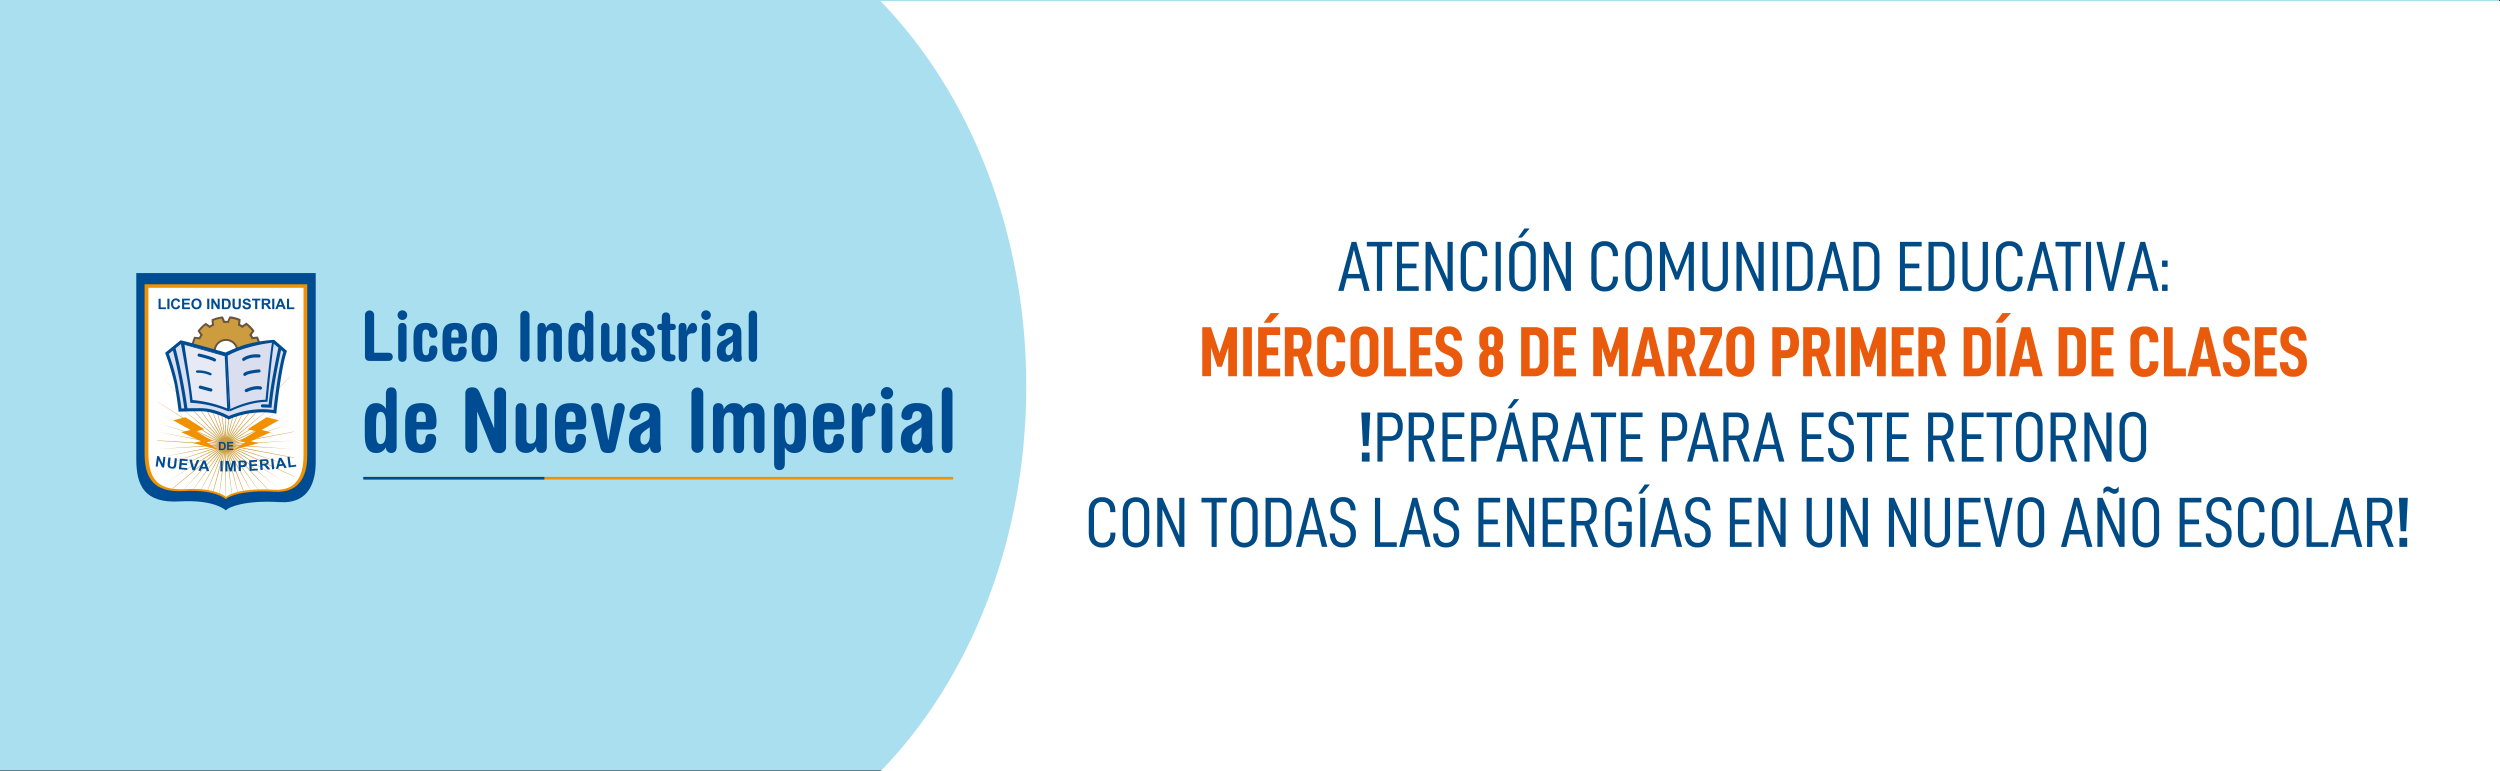 <svg xmlns="http://www.w3.org/2000/svg" xmlns:xlink="http://www.w3.org/1999/xlink" viewBox="0 0 1265.5 390.5"><rect x="0" y="0" width="1265.5" height="390.5" fill="#333333" stroke="none"/><defs><style>.cls-1,.cls-14,.cls-15{fill:none;}.cls-2{fill:#aadff0;}.cls-3{fill:#fff;}.cls-4{fill:#004b86;}.cls-5{fill:#e95a0c;}.cls-6{fill:#004c92;}.cls-7{fill:#f29100;}.cls-11,.cls-8{fill:#cc9c3f;}.cls-9{fill:#69543f;}.cls-10{clip-path:url(#clip-path);}.cls-11{fill-rule:evenodd;}.cls-12{fill:#dadeef;}.cls-13{fill:#e7e9f5;}.cls-14{stroke:#f29100;}.cls-14,.cls-15{stroke-miterlimit:10;stroke-width:1.33px;}.cls-15{stroke:#004c92;}</style><clipPath id="clip-path"><path class="cls-1" d="M75.12,145.7v83.09c0,11.88,3.06,19.72,18.75,18.83s20.61,4,20.61,4c1.12-1.57,8.81-4.67,24-3.71,13.59.86,15.17-10,15.17-17.8V145.7Z"/></clipPath></defs><title>Recurso 5.2</title><g id="Capa_2" data-name="Capa 2"><g id="Capa_1-2" data-name="Capa 1"><rect class="cls-2" width="1265" height="390"/><line class="cls-1" x1="548.5" y1="390.5" x2="548.5" y2="387.5"/><path class="cls-3" d="M519.5,195.5c0,78.53-28.75,148.69-73.85,195H1265.5V.5H445.65C490.75,46.81,519.5,117,519.5,195.5Z"/><path class="cls-4" d="M689,140.92h-7.28l-1.58,6.33h-2.73l6.76-24.83h2.41l6.77,24.83h-2.77Zm-.58-2.27-3.06-12.27-3.06,12.27Z"/><path class="cls-4" d="M704.73,124.75h-5.11v22.5H697v-22.5h-5.11v-2.33h12.81Z"/><path class="cls-4" d="M709.7,124.75v8.68H717v2.38H709.7v9.11h8.46v2.33h-11V122.42h11v2.33Z"/><path class="cls-4" d="M735.37,122.42v24.83h-2.63l-8.49-19.08v19.08h-2.63V122.42h2.63l8.49,19.11V122.42Z"/><path class="cls-4" d="M741.27,145.65q-1.87-1.89-1.87-5.63V129.65q0-3.78,1.85-5.67a6.59,6.59,0,0,1,4.92-1.89,6.66,6.66,0,0,1,4.82,1.8q1.88,1.8,1.87,5.44v.32h-2.62v-.25a5.44,5.44,0,0,0-1.1-3.75,4.32,4.32,0,0,0-6.07.13,6.65,6.65,0,0,0-1,4.12v10.15q0,5.12,4.17,5.12a3.81,3.81,0,0,0,3-1.19,5.28,5.28,0,0,0,1.08-3.64V140h2.55v.36a7.2,7.2,0,0,1-1.83,5.38,6.55,6.55,0,0,1-4.76,1.78A6.63,6.63,0,0,1,741.27,145.65Z"/><path class="cls-4" d="M757.11,122.42h2.59v24.83h-2.59Z"/><path class="cls-4" d="M765.79,145.65q-1.85-1.89-1.84-5.63V129.65q0-3.81,1.84-5.69a7.34,7.34,0,0,1,9.79,0c1.22,1.25,1.84,3.15,1.84,5.69V140a7.72,7.72,0,0,1-1.86,5.63,7.26,7.26,0,0,1-9.77,0Zm7.94-1.76a5.94,5.94,0,0,0,1.06-3.84V129.9a6.59,6.59,0,0,0-1-4.08,3.58,3.58,0,0,0-3-1.35,3.67,3.67,0,0,0-3.11,1.33,6.65,6.65,0,0,0-1,4.1v10.15q0,5.12,4.14,5.12A3.7,3.7,0,0,0,773.73,143.89Zm-2.07-28.24h2.66l-3.92,4.64h-2Z"/><path class="cls-4" d="M795.2,122.42v24.83h-2.63l-8.49-19.08v19.08h-2.63V122.42h2.63l8.49,19.11V122.42Z"/><path class="cls-4" d="M807.4,145.65a7.72,7.72,0,0,1-1.87-5.63V129.65q0-3.78,1.86-5.67a6.55,6.55,0,0,1,4.91-1.89,6.65,6.65,0,0,1,4.82,1.8,7.21,7.21,0,0,1,1.88,5.44v.32h-2.63v-.25a5.44,5.44,0,0,0-1.1-3.75,4.32,4.32,0,0,0-6.07.13,6.65,6.65,0,0,0-1,4.12v10.15q0,5.12,4.18,5.12a3.81,3.81,0,0,0,2.95-1.19,5.28,5.28,0,0,0,1.08-3.64V140h2.55v.36a7.2,7.2,0,0,1-1.83,5.38,6.54,6.54,0,0,1-4.75,1.78A6.65,6.65,0,0,1,807.4,145.65Z"/><path class="cls-4" d="M824.58,145.65q-1.85-1.89-1.84-5.63V129.65q0-3.81,1.84-5.69a7.34,7.34,0,0,1,9.79,0q1.83,1.88,1.83,5.69V140a7.76,7.76,0,0,1-1.85,5.63,7.26,7.26,0,0,1-9.77,0Zm7.93-1.76a5.88,5.88,0,0,0,1.07-3.84V129.9a6.59,6.59,0,0,0-1.05-4.08,3.59,3.59,0,0,0-3-1.35,3.7,3.7,0,0,0-3.12,1.33,6.72,6.72,0,0,0-1,4.1v10.15q0,5.12,4.14,5.12A3.68,3.68,0,0,0,832.51,143.89Z"/><path class="cls-4" d="M857.44,122.42v24.83h-2.62V128.17L849.7,141.5H848l-5.12-13.22v19h-2.62V122.42h2.62l6,15.33,5.94-15.33Z"/><path class="cls-4" d="M864.9,146.71a5.82,5.82,0,0,1-2.31-2.33,7.14,7.14,0,0,1-.83-3.46v-18.5h2.63v18.35a4.66,4.66,0,0,0,1,3.26,4,4,0,0,0,5.65,0,4.7,4.7,0,0,0,1-3.24V122.42h2.62v18.5a6.52,6.52,0,0,1-1.8,4.8,6.27,6.27,0,0,1-4.68,1.82A6.62,6.62,0,0,1,864.9,146.71Z"/><path class="cls-4" d="M892.79,122.42v24.83h-2.62l-8.5-19.08v19.08H879V122.42h2.63l8.5,19.11V122.42Z"/><path class="cls-4" d="M897.33,122.42h2.59v24.83h-2.59Z"/><path class="cls-4" d="M904.46,122.42h6.44a6.48,6.48,0,0,1,4.86,1.87q1.85,1.88,1.84,5.65v9.79c0,2.5-.61,4.37-1.84,5.63a6.45,6.45,0,0,1-4.86,1.89h-6.44Zm6.44,22.5a3.69,3.69,0,0,0,3-1.3,6,6,0,0,0,1.06-3.85v-9.58a6.69,6.69,0,0,0-1-4.09,3.64,3.64,0,0,0-3-1.35h-3.81v20.17Z"/><path class="cls-4" d="M931.39,140.92h-7.28l-1.58,6.33h-2.74l6.77-24.83H929l6.77,24.83H933Zm-.58-2.27-3.06-12.27-3.06,12.27Z"/><path class="cls-4" d="M938.23,122.42h6.44a6.48,6.48,0,0,1,4.86,1.87c1.22,1.25,1.84,3.13,1.84,5.65v9.79a7.79,7.79,0,0,1-1.84,5.63,6.45,6.45,0,0,1-4.86,1.89h-6.44Zm6.44,22.5a3.69,3.69,0,0,0,3-1.3,6,6,0,0,0,1.06-3.85v-9.58a6.62,6.62,0,0,0-1-4.09,3.6,3.6,0,0,0-3-1.35h-3.82v20.17Z"/><path class="cls-4" d="M964.29,124.75v8.68h7.27v2.38h-7.27v9.11h8.46v2.33h-11V122.42h11v2.33Z"/><path class="cls-4" d="M976.21,122.42h6.44a6.48,6.48,0,0,1,4.86,1.87q1.83,1.88,1.83,5.65v9.79c0,2.5-.61,4.37-1.83,5.63a6.45,6.45,0,0,1-4.86,1.89h-6.44Zm6.44,22.5a3.69,3.69,0,0,0,3-1.3,6,6,0,0,0,1.06-3.85v-9.58a6.62,6.62,0,0,0-1.05-4.09,3.6,3.6,0,0,0-3-1.35h-3.82v20.17Z"/><path class="cls-4" d="M996.51,146.71a5.8,5.8,0,0,1-2.3-2.33,7,7,0,0,1-.83-3.46v-18.5H996v18.35a4.7,4.7,0,0,0,1,3.26,3.61,3.61,0,0,0,2.83,1.14,3.57,3.57,0,0,0,2.82-1.16,4.65,4.65,0,0,0,1-3.24V122.42h2.63v18.5a6.52,6.52,0,0,1-1.8,4.8,6.27,6.27,0,0,1-4.68,1.82A6.63,6.63,0,0,1,996.51,146.71Z"/><path class="cls-4" d="M1012.24,145.65q-1.87-1.89-1.87-5.63V129.65q0-3.78,1.85-5.67a6.59,6.59,0,0,1,4.92-1.89,6.68,6.68,0,0,1,4.82,1.8q1.88,1.8,1.87,5.44v.32h-2.62v-.25a5.44,5.44,0,0,0-1.1-3.75,4.32,4.32,0,0,0-6.07.13,6.59,6.59,0,0,0-1,4.12v10.15q0,5.12,4.17,5.12a3.78,3.78,0,0,0,3-1.19,5.28,5.28,0,0,0,1.09-3.64V140h2.55v.36q0,3.6-1.84,5.38a6.51,6.51,0,0,1-4.75,1.78A6.63,6.63,0,0,1,1012.24,145.65Z"/><path class="cls-4" d="M1037.62,140.92h-7.27l-1.59,6.33H1026l6.77-24.83h2.41l6.77,24.83h-2.77Zm-.58-2.27-3-12.27-3.07,12.27Z"/><path class="cls-4" d="M1053.32,124.75h-5.11v22.5h-2.6v-22.5h-5.11v-2.33h12.82Z"/><path class="cls-4" d="M1055.91,122.42h2.59v24.83h-2.59Z"/><path class="cls-4" d="M1061.2,122.42H1064l4.5,20.73,4.46-20.73h2.81l-6,24.83h-2.52Z"/><path class="cls-4" d="M1088.27,140.92H1081l-1.58,6.33h-2.74l6.77-24.83h2.41l6.77,24.83h-2.77Zm-.57-2.27-3.06-12.27-3.06,12.27Z"/><path class="cls-4" d="M1094.43,131.88h2.81v3.21h-2.81Zm0,12.17h2.81v3.2h-2.81Z"/><path class="cls-5" d="M626.15,165.62v24.84h-4.43V175.91l-3.17,9.72h-2.37L613,176v14.44h-4.42V165.62H613l4.32,13.1,4.36-13.1Z"/><path class="cls-5" d="M629.32,165.62h4.39v24.84h-4.39Z"/><path class="cls-5" d="M641.27,169.61v6.23H647v4h-5.76v6.7H648v4H636.88V165.62H648v4Zm1.94-11.12h4.43l-4.43,4.89h-3.56Z"/><path class="cls-5" d="M656.93,180.48H654.8v10h-4.42V165.62h6.76c2.45,0,4.19.58,5.21,1.76s1.53,3.06,1.53,5.65a10.78,10.78,0,0,1-.69,4.14,4.81,4.81,0,0,1-2.23,2.49l3.71,10.8h-4.61Zm-2.13-4h2.31a1.91,1.91,0,0,0,1.83-.88,7,7,0,0,0,0-5.2,1.92,1.92,0,0,0-1.85-.86H654.8Z"/><path class="cls-5" d="M668.66,188.92a7.09,7.09,0,0,1-1.87-5.3v-11.2a6.92,6.92,0,0,1,2-5.35,7.43,7.43,0,0,1,5.22-1.82,7.06,7.06,0,0,1,5,1.8c1.27,1.21,1.9,3,1.9,5.48v.75h-4.42v-.72a3.75,3.75,0,0,0-.71-2.5,2.35,2.35,0,0,0-1.89-.81,2.26,2.26,0,0,0-2,1,5.44,5.44,0,0,0-.63,2.92v10q0,3.64,2.66,3.64a2.34,2.34,0,0,0,1.89-.83,3.69,3.69,0,0,0,.71-2.45v-.65h4.39v.69a7,7,0,0,1-2,5.41,7.29,7.29,0,0,1-5.13,1.82A7,7,0,0,1,668.66,188.92Z"/><path class="cls-5" d="M685.51,188.92a7,7,0,0,1-1.87-5.3v-11.2a6.92,6.92,0,0,1,2-5.35,7.43,7.43,0,0,1,5.22-1.82,6.94,6.94,0,0,1,5,1.82,7.11,7.11,0,0,1,1.89,5.35v11.2a6.85,6.85,0,0,1-2,5.29,7.33,7.33,0,0,1-5.16,1.83A7,7,0,0,1,685.51,188.92Zm7.15-3.13a4.66,4.66,0,0,0,.66-2.68v-10a5.26,5.26,0,0,0-.65-2.9,2.15,2.15,0,0,0-1.94-1,2.25,2.25,0,0,0-2,1,5.44,5.44,0,0,0-.63,2.92v10q0,3.64,2.66,3.64A2.21,2.21,0,0,0,692.66,185.79Z"/><path class="cls-5" d="M700.63,165.62h4.43V186.5h6.66v4H700.63Z"/><path class="cls-5" d="M718.23,169.61v6.23H724v4h-5.76v6.7h6.7v4H713.84V165.62h11.09v4Z"/><path class="cls-5" d="M728.28,188.83a8,8,0,0,1-1.77-5.47h4.18a4.68,4.68,0,0,0,.74,2.7,2.31,2.31,0,0,0,2,.87,2.22,2.22,0,0,0,1.89-.8,4.16,4.16,0,0,0,.59-2.51,3.63,3.63,0,0,0-.66-2.29,6.12,6.12,0,0,0-2.25-1.57l-1.69-.75a7.94,7.94,0,0,1-3.48-2.67,7.49,7.49,0,0,1-1.06-4.25,6.89,6.89,0,0,1,1.82-5,6.52,6.52,0,0,1,4.91-1.87,6.09,6.09,0,0,1,4.74,1.85,8.15,8.15,0,0,1,1.78,5.35h-4.07a4.85,4.85,0,0,0-.59-2.54,2.07,2.07,0,0,0-1.86-.84c-1.61,0-2.41.94-2.41,2.84a3.37,3.37,0,0,0,.59,2.07,4.94,4.94,0,0,0,2,1.38l1.62.72a8.55,8.55,0,0,1,3.76,2.89,8.06,8.06,0,0,1,1.17,4.6,7.38,7.38,0,0,1-1.8,5.33,6.74,6.74,0,0,1-5.11,1.87A6.37,6.37,0,0,1,728.28,188.83Z"/><path class="cls-5" d="M750.38,189.21a6.44,6.44,0,0,1-1.55-4.66V182a5,5,0,0,1,2.13-4.54,3.94,3.94,0,0,1-1.59-1.76,5.55,5.55,0,0,1-.54-2.38V171a5.49,5.49,0,0,1,1.64-4.18,7,7,0,0,1,8.77,0,5.51,5.51,0,0,1,1.62,4.18v2.34a5.43,5.43,0,0,1-.56,2.38,4.08,4.08,0,0,1-1.57,1.76q2.13,1.33,2.13,4.54v2.55a6.36,6.36,0,0,1-1.57,4.66,7,7,0,0,1-8.91,0Zm5.69-14.07a3.19,3.19,0,0,0,.32-1.6V171a2.08,2.08,0,0,0-.39-1.34,1.61,1.61,0,0,0-2.31,0,2.08,2.08,0,0,0-.39,1.34v2.53a3.07,3.07,0,0,0,.34,1.6,1.31,1.31,0,0,0,1.21.56A1.29,1.29,0,0,0,756.07,175.14Zm0,11.18a3.89,3.89,0,0,0,.3-1.73v-2.92c0-1.42-.51-2.12-1.54-2.12a1.29,1.29,0,0,0-1.21.56,3,3,0,0,0-.34,1.56v2.92a3.72,3.72,0,0,0,.32,1.73,1.3,1.3,0,0,0,1.23.57A1.28,1.28,0,0,0,756.09,186.32Z"/><path class="cls-5" d="M770,165.62h6.87a6.93,6.93,0,0,1,5,1.8,7,7,0,0,1,1.89,5.32v10.59a6.84,6.84,0,0,1-2,5.31,7.31,7.31,0,0,1-5.14,1.82H770Zm6.76,20.88a2.19,2.19,0,0,0,1.93-1,4.75,4.75,0,0,0,.67-2.7V173.5a5.35,5.35,0,0,0-.65-2.9,2.17,2.17,0,0,0-2-1h-2.37V186.5Z"/><path class="cls-5" d="M791.1,169.61v6.23h5.76v4H791.1v6.7h6.69v4H786.71V165.62h11.08v4Z"/><path class="cls-5" d="M824,165.62v24.84h-4.43V175.91l-3.17,9.72h-2.38L810.93,176v14.44H806.5V165.62h4.43l4.32,13.1,4.36-13.1Z"/><path class="cls-5" d="M837.18,185.63h-5.8l-1,4.83h-4.61l6.38-24.84h4.32l6.33,24.84h-4.61Zm-.8-4-2.08-10.08-2.09,10.08Z"/><path class="cls-5" d="M851.07,180.48H849v10h-4.43V165.62h6.77c2.45,0,4.18.58,5.2,1.76S858,170.44,858,173a11,11,0,0,1-.68,4.14,4.87,4.87,0,0,1-2.24,2.49l3.71,10.8H854.2Zm-2.12-4h2.3a1.93,1.93,0,0,0,1.84-.88,7.14,7.14,0,0,0,0-5.2,2,2,0,0,0-1.86-.86H849Z"/><path class="cls-5" d="M871.81,186.46v4H860.32v-4l7-16.85h-6.63v-4h11v4l-6.95,16.85Z"/><path class="cls-5" d="M875.73,188.92a7,7,0,0,1-1.87-5.3v-11.2a6.92,6.92,0,0,1,2-5.35,7.43,7.43,0,0,1,5.22-1.82,6.94,6.94,0,0,1,5,1.82,7.11,7.11,0,0,1,1.89,5.35v11.2a6.85,6.85,0,0,1-2,5.29,7.33,7.33,0,0,1-5.16,1.83A7,7,0,0,1,875.73,188.92Zm7.15-3.13a4.66,4.66,0,0,0,.66-2.68v-10a5.26,5.26,0,0,0-.65-2.9,2.15,2.15,0,0,0-1.94-1,2.25,2.25,0,0,0-2,1,5.44,5.44,0,0,0-.63,2.92v10c0,2.43.88,3.64,2.66,3.64A2.21,2.21,0,0,0,882.88,185.79Z"/><path class="cls-5" d="M909.08,167.56c1,1.3,1.57,3.25,1.57,5.87s-.53,4.61-1.6,5.9-2.8,1.95-5.2,1.95h-2.31v9.18h-4.39V165.62h6.7C906.29,165.62,908,166.26,909.08,167.56Zm-3.42,8.78a5.75,5.75,0,0,0,.56-2.91,5.82,5.82,0,0,0-.56-2.92,2.09,2.09,0,0,0-2-.93h-2.16v7.7h2.16A2.07,2.07,0,0,0,905.66,176.34Z"/><path class="cls-5" d="M919.33,180.48H917.2v10h-4.43V165.62h6.77c2.45,0,4.18.58,5.2,1.76s1.53,3.06,1.53,5.65a11,11,0,0,1-.68,4.14,4.85,4.85,0,0,1-2.23,2.49l3.71,10.8h-4.61Zm-2.13-4h2.31a1.93,1.93,0,0,0,1.83-.88,5.33,5.33,0,0,0,.51-2.61,5.45,5.45,0,0,0-.49-2.59,1.92,1.92,0,0,0-1.85-.86H917.2Z"/><path class="cls-5" d="M929.48,165.62h4.39v24.84h-4.39Z"/><path class="cls-5" d="M954.57,165.62v24.84h-4.43V175.91L947,185.63H944.6L941.47,176v14.44H937V165.62h4.43l4.32,13.1,4.35-13.1Z"/><path class="cls-5" d="M962,169.61v6.23h5.76v4H962v6.7h6.69v4H957.59V165.62h11.09v4Z"/><path class="cls-5" d="M977.65,180.48h-2.13v10h-4.43V165.62h6.77c2.45,0,4.18.58,5.2,1.76s1.53,3.06,1.53,5.65a11,11,0,0,1-.68,4.14,4.85,4.85,0,0,1-2.23,2.49l3.7,10.8h-4.6Zm-2.13-4h2.31a1.93,1.93,0,0,0,1.83-.88,5.33,5.33,0,0,0,.51-2.61,5.45,5.45,0,0,0-.49-2.59,1.92,1.92,0,0,0-1.85-.86h-2.31Z"/><path class="cls-5" d="M994,165.62h6.88a6.93,6.93,0,0,1,5,1.8,7,7,0,0,1,1.89,5.32v10.59a6.84,6.84,0,0,1-2,5.31,7.33,7.33,0,0,1-5.15,1.82H994Zm6.77,20.88a2.21,2.21,0,0,0,1.93-1,4.75,4.75,0,0,0,.66-2.7V173.5a5.26,5.26,0,0,0-.65-2.9,2.16,2.16,0,0,0-1.94-1h-2.38V186.5Z"/><path class="cls-5" d="M1013.61,158.49H1018l-4.43,4.89H1010Zm-2.85,7.13h4.4v24.84h-4.4Z"/><path class="cls-5" d="M1028.44,185.63h-5.8l-1,4.83H1017l6.37-24.84h4.32l6.34,24.84h-4.61Zm-.79-4-2.09-10.08-2.09,10.08Z"/><path class="cls-5" d="M1042.08,165.62H1049a6.93,6.93,0,0,1,5,1.8,7,7,0,0,1,1.89,5.32v10.59a6.84,6.84,0,0,1-2,5.31,7.33,7.33,0,0,1-5.15,1.82h-6.66Zm6.77,20.88a2.21,2.21,0,0,0,1.93-1,4.75,4.75,0,0,0,.66-2.7V173.5a5.26,5.26,0,0,0-.65-2.9,2.16,2.16,0,0,0-1.94-1h-2.38V186.5Z"/><path class="cls-5" d="M1063.14,169.61v6.23h5.76v4h-5.76v6.7h6.7v4h-11.09V165.62h11.09v4Z"/><path class="cls-5" d="M1080.28,188.92a7,7,0,0,1-1.87-5.3v-11.2a6.92,6.92,0,0,1,2-5.35,7.43,7.43,0,0,1,5.22-1.82,7,7,0,0,1,5,1.8c1.27,1.21,1.91,3,1.91,5.48v.75h-4.43v-.72a3.75,3.75,0,0,0-.7-2.5,2.38,2.38,0,0,0-1.89-.81,2.27,2.27,0,0,0-2,1,5.44,5.44,0,0,0-.63,2.92v10q0,3.64,2.67,3.64a2.36,2.36,0,0,0,1.89-.83,3.69,3.69,0,0,0,.7-2.45v-.65h4.39v.69a6.91,6.91,0,0,1-2,5.41,7.29,7.29,0,0,1-5.13,1.82A6.94,6.94,0,0,1,1080.28,188.92Z"/><path class="cls-5" d="M1095.4,165.62h4.43V186.5h6.66v4H1095.4Z"/><path class="cls-5" d="M1118.73,185.63h-5.8l-1,4.83h-4.61l6.38-24.84H1118l6.33,24.84h-4.61Zm-.8-4-2.08-10.08-2.09,10.08Z"/><path class="cls-5" d="M1127,188.83a8,8,0,0,1-1.76-5.47h4.18a4.68,4.68,0,0,0,.73,2.7,2.33,2.33,0,0,0,2,.87,2.22,2.22,0,0,0,1.89-.8,4.24,4.24,0,0,0,.59-2.51,3.57,3.57,0,0,0-.67-2.29,6,6,0,0,0-2.25-1.57L1130,179a7.91,7.91,0,0,1-3.47-2.67,7.49,7.49,0,0,1-1.06-4.25,6.89,6.89,0,0,1,1.81-5,6.54,6.54,0,0,1,4.92-1.87,6.05,6.05,0,0,1,4.73,1.85,8.15,8.15,0,0,1,1.79,5.35h-4.07a4.94,4.94,0,0,0-.6-2.54,2.05,2.05,0,0,0-1.85-.84c-1.61,0-2.41.94-2.41,2.84a3.3,3.3,0,0,0,.59,2.07,4.87,4.87,0,0,0,2,1.38l1.62.72a8.55,8.55,0,0,1,3.76,2.89,8.06,8.06,0,0,1,1.17,4.6,7.38,7.38,0,0,1-1.8,5.33,6.74,6.74,0,0,1-5.11,1.87A6.4,6.4,0,0,1,1127,188.83Z"/><path class="cls-5" d="M1145.8,169.61v6.23h5.76v4h-5.76v6.7h6.69v4H1141.4V165.62h11.09v4Z"/><path class="cls-5" d="M1155.84,188.83a8,8,0,0,1-1.76-5.47h4.17a4.76,4.76,0,0,0,.74,2.7,2.31,2.31,0,0,0,2,.87,2.19,2.19,0,0,0,1.89-.8,4.16,4.16,0,0,0,.6-2.51,3.63,3.63,0,0,0-.67-2.29,6,6,0,0,0-2.25-1.57l-1.69-.75a7.94,7.94,0,0,1-3.48-2.67,7.57,7.57,0,0,1-1.06-4.25,6.89,6.89,0,0,1,1.82-5,6.52,6.52,0,0,1,4.91-1.87,6.09,6.09,0,0,1,4.74,1.85,8.09,8.09,0,0,1,1.78,5.35h-4.07a4.85,4.85,0,0,0-.59-2.54A2.06,2.06,0,0,0,1161,169c-1.6,0-2.41.94-2.41,2.84a3.31,3.31,0,0,0,.6,2.07,4.82,4.82,0,0,0,2,1.38l1.62.72a8.59,8.59,0,0,1,3.77,2.89,8.06,8.06,0,0,1,1.17,4.6,7.38,7.38,0,0,1-1.8,5.33,6.77,6.77,0,0,1-5.12,1.87A6.37,6.37,0,0,1,1155.84,188.83Z"/><path class="cls-4" d="M689.07,208.82h4.54l-.86,16.92h-2.81Zm.29,20.26h3.93v4.58h-3.93Z"/><path class="cls-4" d="M708.53,210.63a8.26,8.26,0,0,1,1.53,5.42q0,7.09-6.37,7.09h-3.82v10.52h-2.62V208.82h6.44Q707,208.82,708.53,210.63Zm-2,9.06a5.63,5.63,0,0,0,1-3.64,5.89,5.89,0,0,0-1-3.74,3.64,3.64,0,0,0-3-1.15h-3.68v9.64h3.68A3.72,3.72,0,0,0,706.52,219.69Z"/><path class="cls-4" d="M719.71,222.78h-4v10.88h-2.63V208.82h6.56q3.27,0,4.77,1.72a8,8,0,0,1,1.49,5.29c0,3.56-1.22,5.74-3.67,6.56l4.39,11.27h-2.81Zm-4-2.3h3.89a3.27,3.27,0,0,0,2.79-1.17,5.72,5.72,0,0,0,.88-3.48,6,6,0,0,0-.84-3.5,3.27,3.27,0,0,0-2.83-1.17h-3.89Z"/><path class="cls-4" d="M732.78,211.16v8.67h7.27v2.38h-7.27v9.11h8.46v2.34H730.18V208.82h11.06v2.34Z"/><path class="cls-4" d="M756,210.63a8.26,8.26,0,0,1,1.53,5.42q0,7.09-6.37,7.09h-3.82v10.52h-2.63V208.82h6.45C753.34,208.82,755,209.42,756,210.63Zm-2,9.06a5.57,5.57,0,0,0,1-3.64,5.83,5.83,0,0,0-1-3.74,3.61,3.61,0,0,0-3-1.15h-3.67v9.64H751A3.69,3.69,0,0,0,754,219.69Z"/><path class="cls-4" d="M769,227.32h-7.27l-1.58,6.34H757.4l6.77-24.84h2.41l6.77,24.84h-2.77Zm-.57-2.27-3.06-12.27-3.06,12.27Zm-2.06-23H769l-3.93,4.64h-2Z"/><path class="cls-4" d="M782.46,222.78h-4v10.88h-2.63V208.82h6.55q3.29,0,4.77,1.72a7.93,7.93,0,0,1,1.5,5.29c0,3.56-1.23,5.74-3.67,6.56l4.39,11.27h-2.81Zm-4-2.3h3.89a3.27,3.27,0,0,0,2.79-1.17,5.72,5.72,0,0,0,.88-3.48,5.92,5.92,0,0,0-.85-3.5,3.23,3.23,0,0,0-2.82-1.17h-3.89Z"/><path class="cls-4" d="M802.36,227.32h-7.27l-1.58,6.34h-2.74l6.77-24.84H800l6.77,24.84H804Zm-.57-2.27-3.06-12.27-3.06,12.27Z"/><path class="cls-4" d="M818.06,211.16H813v22.5h-2.59v-22.5h-5.12v-2.34h12.82Z"/><path class="cls-4" d="M823,211.16v8.67h7.27v2.38H823v9.11h8.46v2.34h-11V208.82h11v2.34Z"/><path class="cls-4" d="M852.53,210.63a8.26,8.26,0,0,1,1.53,5.42q0,7.09-6.37,7.09h-3.82v10.52h-2.63V208.82h6.45C849.89,208.82,851.51,209.42,852.53,210.63Zm-2,9.06a5.57,5.57,0,0,0,1-3.64,5.83,5.83,0,0,0-1-3.74,3.61,3.61,0,0,0-3-1.15h-3.67v9.64h3.67A3.69,3.69,0,0,0,850.51,219.69Z"/><path class="cls-4" d="M865.54,227.32h-7.27l-1.58,6.34H854l6.77-24.84h2.41l6.77,24.84h-2.77Zm-.57-2.27-3.06-12.27-3.06,12.27Z"/><path class="cls-4" d="M879,222.78h-4v10.88h-2.63V208.82h6.55q3.29,0,4.77,1.72a7.93,7.93,0,0,1,1.5,5.29c0,3.56-1.23,5.74-3.67,6.56l4.39,11.27h-2.81Zm-4-2.3h3.89a3.27,3.27,0,0,0,2.79-1.17,5.72,5.72,0,0,0,.88-3.48,5.92,5.92,0,0,0-.85-3.5,3.23,3.23,0,0,0-2.82-1.17H875Z"/><path class="cls-4" d="M898.91,227.32h-7.27l-1.58,6.34h-2.74l6.77-24.84h2.41l6.77,24.84H900.5Zm-.57-2.27-3.06-12.27-3.06,12.27Z"/><path class="cls-4" d="M914.65,211.16v8.67h7.27v2.38h-7.27v9.11h8.46v2.34H912.05V208.82h11.06v2.34Z"/><path class="cls-4" d="M927.05,232.11a7.78,7.78,0,0,1-1.71-5.26h2.55a5.59,5.59,0,0,0,1.14,3.62,3.82,3.82,0,0,0,2.93,1.1,3.65,3.65,0,0,0,2.9-1.1,5,5,0,0,0,.95-3.37,4.55,4.55,0,0,0-.84-3,7.87,7.87,0,0,0-3-1.91l-1.44-.58a8.76,8.76,0,0,1-3.68-2.48,6.33,6.33,0,0,1-1.22-4.07,6.74,6.74,0,0,1,1.71-4.83,6.19,6.19,0,0,1,4.7-1.79,6,6,0,0,1,4.5,1.67,7.38,7.38,0,0,1,1.8,5h-2.49c-.16-2.9-1.45-4.36-3.85-4.36a3.53,3.53,0,0,0-2.81,1.09,4.55,4.55,0,0,0-.93,3.06,4.2,4.2,0,0,0,.84,2.77,7.16,7.16,0,0,0,2.9,1.8l1.48.57a8.71,8.71,0,0,1,3.74,2.56,7,7,0,0,1,1.26,4.43,7,7,0,0,1-1.69,5.05,6.44,6.44,0,0,1-4.9,1.79A6.16,6.16,0,0,1,927.05,232.11Z"/><path class="cls-4" d="M952.77,211.16h-5.11v22.5h-2.59v-22.5H940v-2.34h12.82Z"/><path class="cls-4" d="M957.74,211.16v8.67H965v2.38h-7.27v9.11h8.46v2.34H955.15V208.82H966.2v2.34Z"/><path class="cls-4" d="M982.58,222.78h-4v10.88H976V208.82h6.55q3.29,0,4.78,1.72a8,8,0,0,1,1.49,5.29c0,3.56-1.23,5.74-3.67,6.56l4.39,11.27h-2.81Zm-4-2.3h3.89a3.27,3.27,0,0,0,2.79-1.17,5.72,5.72,0,0,0,.88-3.48,5.92,5.92,0,0,0-.85-3.5,3.23,3.23,0,0,0-2.82-1.17h-3.89Z"/><path class="cls-4" d="M995.64,211.16v8.67h7.28v2.38h-7.28v9.11h8.46v2.34H993.05V208.82h11.05v2.34Z"/><path class="cls-4" d="M1018.43,211.16h-5.11v22.5h-2.59v-22.5h-5.11v-2.34h12.81Z"/><path class="cls-4" d="M1022.36,232.05c-1.23-1.26-1.84-3.13-1.84-5.63V216.05q0-3.81,1.84-5.69a7.34,7.34,0,0,1,9.79,0q1.83,1.88,1.83,5.69v10.37c0,2.5-.61,4.37-1.85,5.63a7.26,7.26,0,0,1-9.77,0Zm7.93-1.76a5.87,5.87,0,0,0,1.07-3.83V216.3a6.59,6.59,0,0,0-1-4.08,3.58,3.58,0,0,0-3-1.35,3.7,3.7,0,0,0-3.12,1.33,6.74,6.74,0,0,0-1,4.1v10.16c0,3.4,1.38,5.11,4.14,5.11A3.7,3.7,0,0,0,1030.29,230.29Z"/><path class="cls-4" d="M1044.64,222.78h-4v10.88H1038V208.82h6.55q3.27,0,4.77,1.72a8,8,0,0,1,1.49,5.29c0,3.56-1.22,5.74-3.67,6.56l4.39,11.27h-2.81Zm-4-2.3h3.89a3.27,3.27,0,0,0,2.79-1.17,5.72,5.72,0,0,0,.88-3.48,6,6,0,0,0-.84-3.5,3.27,3.27,0,0,0-2.83-1.17h-3.89Z"/><path class="cls-4" d="M1068.87,208.82v24.84h-2.63l-8.5-19.08v19.08h-2.62V208.82h2.62l8.5,19.11V208.82Z"/><path class="cls-4" d="M1074.73,232.05c-1.22-1.26-1.83-3.13-1.83-5.63V216.05q0-3.81,1.83-5.69a7.35,7.35,0,0,1,9.8,0q1.83,1.88,1.83,5.69v10.37a7.75,7.75,0,0,1-1.85,5.63,7.27,7.27,0,0,1-9.78,0Zm7.94-1.76a5.87,5.87,0,0,0,1.06-3.83V216.3a6.59,6.59,0,0,0-1-4.08,3.59,3.59,0,0,0-3-1.35,3.69,3.69,0,0,0-3.12,1.33,6.74,6.74,0,0,0-1,4.1v10.16c0,3.4,1.38,5.11,4.14,5.11A3.7,3.7,0,0,0,1082.67,230.29Z"/><path class="cls-4" d="M553,275.25c-1.25-1.26-1.87-3.13-1.87-5.63V259.25c0-2.52.61-4.41,1.85-5.67a6.57,6.57,0,0,1,4.91-1.89,6.69,6.69,0,0,1,4.83,1.8q1.88,1.8,1.87,5.44v.32h-2.63V259a5.37,5.37,0,0,0-1.1-3.75,3.8,3.8,0,0,0-2.93-1.18,3.74,3.74,0,0,0-3.13,1.31,6.58,6.58,0,0,0-1,4.12v10.15c0,3.41,1.4,5.12,4.18,5.12a3.79,3.79,0,0,0,3-1.19,5.26,5.26,0,0,0,1.08-3.64v-.32h2.56V270q0,3.6-1.84,5.38a6.52,6.52,0,0,1-4.75,1.78A6.63,6.63,0,0,1,553,275.25Z"/><path class="cls-4" d="M570.13,275.25a7.79,7.79,0,0,1-1.84-5.63V259.25c0-2.54.62-4.44,1.84-5.69a7.34,7.34,0,0,1,9.79,0q1.85,1.88,1.84,5.69v10.37c0,2.5-.62,4.37-1.86,5.63a7.26,7.26,0,0,1-9.77,0Zm7.94-1.76a5.88,5.88,0,0,0,1.06-3.84V259.5a6.66,6.66,0,0,0-1-4.08,3.61,3.61,0,0,0-3-1.35A3.67,3.67,0,0,0,572,255.4a6.65,6.65,0,0,0-1,4.1v10.15q0,5.12,4.14,5.12A3.7,3.7,0,0,0,578.07,273.49Z"/><path class="cls-4" d="M599.54,252v24.84h-2.62l-8.5-19.08v19.08h-2.63V252h2.63l8.5,19.12V252Z"/><path class="cls-4" d="M621,254.35h-5.11v22.5h-2.59v-22.5h-5.11V252H621Z"/><path class="cls-4" d="M625,275.25c-1.23-1.26-1.84-3.13-1.84-5.63V259.25q0-3.81,1.84-5.69a7.34,7.34,0,0,1,9.79,0c1.22,1.25,1.84,3.15,1.84,5.69v10.37c0,2.5-.62,4.37-1.86,5.63a7.26,7.26,0,0,1-9.77,0Zm7.94-1.76a5.94,5.94,0,0,0,1.06-3.84V259.5a6.59,6.59,0,0,0-1.05-4.08,3.58,3.58,0,0,0-3-1.35,3.67,3.67,0,0,0-3.11,1.33,6.65,6.65,0,0,0-1,4.1v10.15q0,5.12,4.14,5.12A3.7,3.7,0,0,0,632.9,273.49Z"/><path class="cls-4" d="M640.62,252h6.44a6.49,6.49,0,0,1,4.86,1.88c1.23,1.24,1.84,3.13,1.84,5.65v9.79c0,2.5-.61,4.37-1.84,5.63a6.45,6.45,0,0,1-4.86,1.89h-6.44Zm6.44,22.5a3.68,3.68,0,0,0,3-1.29,6,6,0,0,0,1.06-3.85v-9.58a6.69,6.69,0,0,0-1-4.09,3.61,3.61,0,0,0-3-1.35h-3.81v20.16Z"/><path class="cls-4" d="M667.55,270.52h-7.28l-1.58,6.33H656L662.72,252h2.41l6.77,24.84h-2.77Zm-.58-2.27L663.91,256l-3.06,12.28Z"/><path class="cls-4" d="M674.87,275.31a7.85,7.85,0,0,1-1.71-5.26h2.56a5.59,5.59,0,0,0,1.13,3.62,3.84,3.84,0,0,0,2.94,1.1,3.62,3.62,0,0,0,2.89-1.1,5,5,0,0,0,1-3.37,4.54,4.54,0,0,0-.85-3,7.91,7.91,0,0,0-3-1.9l-1.44-.58a8.81,8.81,0,0,1-3.67-2.48,6.27,6.27,0,0,1-1.23-4.07,6.74,6.74,0,0,1,1.71-4.83,6.18,6.18,0,0,1,4.7-1.8,6,6,0,0,1,4.5,1.68,7.27,7.27,0,0,1,1.8,5h-2.48c-.17-2.9-1.45-4.36-3.85-4.36a3.51,3.51,0,0,0-2.81,1.08,4.5,4.5,0,0,0-.94,3.06,4.16,4.16,0,0,0,.85,2.78,7.09,7.09,0,0,0,2.9,1.8l1.47.57a8.69,8.69,0,0,1,3.75,2.56,6.93,6.93,0,0,1,1.26,4.43,7,7,0,0,1-1.7,5.05,6.41,6.41,0,0,1-4.89,1.79A6.18,6.18,0,0,1,674.87,275.31Z"/><path class="cls-4" d="M696,252h2.63v22.5h8.42v2.34H696Z"/><path class="cls-4" d="M719.85,270.52h-7.27L711,276.85h-2.74L715,252h2.41l6.77,24.84h-2.77Zm-.57-2.27L716.22,256l-3.06,12.28Z"/><path class="cls-4" d="M727.18,275.31a7.85,7.85,0,0,1-1.71-5.26H728a5.59,5.59,0,0,0,1.14,3.62,3.82,3.82,0,0,0,2.93,1.1,3.65,3.65,0,0,0,2.9-1.1,5,5,0,0,0,1-3.37,4.59,4.59,0,0,0-.84-3,8,8,0,0,0-3-1.9l-1.44-.58a8.85,8.85,0,0,1-3.68-2.48,6.33,6.33,0,0,1-1.22-4.07,6.74,6.74,0,0,1,1.71-4.83,6.18,6.18,0,0,1,4.7-1.8,6.05,6.05,0,0,1,4.5,1.68,7.36,7.36,0,0,1,1.8,5h-2.49c-.16-2.9-1.45-4.36-3.85-4.36a3.53,3.53,0,0,0-2.81,1.08,4.55,4.55,0,0,0-.93,3.06,4.21,4.21,0,0,0,.84,2.78,7.16,7.16,0,0,0,2.9,1.8l1.48.57a8.71,8.71,0,0,1,3.74,2.56,6.93,6.93,0,0,1,1.26,4.43,7,7,0,0,1-1.69,5.05,6.44,6.44,0,0,1-4.9,1.79A6.16,6.16,0,0,1,727.18,275.31Z"/><path class="cls-4" d="M750.92,254.35V263h7.27v2.38h-7.27v9.1h8.46v2.34h-11V252h11v2.34Z"/><path class="cls-4" d="M776.59,252v24.84H774l-8.5-19.08v19.08h-2.62V252h2.62l8.5,19.12V252Z"/><path class="cls-4" d="M783.5,254.35V263h7.27v2.38H783.5v9.1H792v2.34H780.91V252H792v2.34Z"/><path class="cls-4" d="M802,266h-4v10.87h-2.62V252H802q3.27,0,4.77,1.73a8,8,0,0,1,1.49,5.29c0,3.56-1.22,5.74-3.67,6.56L809,276.85h-2.81Zm-4-2.3h3.89a3.27,3.27,0,0,0,2.79-1.17,5.72,5.72,0,0,0,.88-3.48,6,6,0,0,0-.84-3.51,3.29,3.29,0,0,0-2.83-1.17H798Z"/><path class="cls-4" d="M814.41,275.25c-1.24-1.26-1.86-3.13-1.86-5.63V259.25q0-3.78,1.86-5.67a6.55,6.55,0,0,1,4.91-1.89,6.29,6.29,0,0,1,6.7,6.88V259h-2.63v-.43a4.69,4.69,0,0,0-1.1-3.33,3.87,3.87,0,0,0-3-1.17q-4.14,0-4.14,5.43v10.15q0,5.12,4.14,5.12a3.71,3.71,0,0,0,3-1.25,5.7,5.7,0,0,0,1-3.76v-3.45h-4.11v-2.2H826v5.54a7.75,7.75,0,0,1-1.84,5.62,7.29,7.29,0,0,1-9.77,0Z"/><path class="cls-4" d="M832.53,245.25h2.67l-3.93,4.64h-2ZM830.26,252h2.59v24.84h-2.59Z"/><path class="cls-4" d="M847.15,270.52h-7.27l-1.59,6.33h-2.74L842.32,252h2.41l6.77,24.84h-2.77Zm-.58-2.27L843.51,256l-3.06,12.28Z"/><path class="cls-4" d="M854.47,275.31a7.85,7.85,0,0,1-1.71-5.26h2.56a5.59,5.59,0,0,0,1.13,3.62,3.84,3.84,0,0,0,2.94,1.1,3.66,3.66,0,0,0,2.9-1.1,5.08,5.08,0,0,0,1-3.37,4.54,4.54,0,0,0-.85-3,7.91,7.91,0,0,0-3-1.9l-1.44-.58a8.81,8.81,0,0,1-3.67-2.48,6.27,6.27,0,0,1-1.23-4.07,6.74,6.74,0,0,1,1.71-4.83,6.18,6.18,0,0,1,4.7-1.8,6,6,0,0,1,4.5,1.68,7.27,7.27,0,0,1,1.8,5h-2.48c-.17-2.9-1.45-4.36-3.85-4.36a3.51,3.51,0,0,0-2.81,1.08,4.5,4.5,0,0,0-.94,3.06,4.16,4.16,0,0,0,.85,2.78,7.09,7.09,0,0,0,2.9,1.8l1.47.57a8.69,8.69,0,0,1,3.75,2.56,6.93,6.93,0,0,1,1.26,4.43,7,7,0,0,1-1.7,5.05,6.4,6.4,0,0,1-4.89,1.79A6.18,6.18,0,0,1,854.47,275.31Z"/><path class="cls-4" d="M878.21,254.35V263h7.28v2.38h-7.28v9.1h8.46v2.34h-11V252h11v2.34Z"/><path class="cls-4" d="M903.88,252v24.84h-2.63l-8.49-19.08v19.08h-2.63V252h2.63l8.49,19.12V252Z"/><path class="cls-4" d="M917.63,276.31a5.82,5.82,0,0,1-2.3-2.34,7.07,7.07,0,0,1-.83-3.45V252h2.63v18.36a4.66,4.66,0,0,0,1,3.26,4,4,0,0,0,5.65,0,4.7,4.7,0,0,0,1-3.24V252h2.63v18.51a6.52,6.52,0,0,1-1.8,4.8,6.27,6.27,0,0,1-4.68,1.82A6.66,6.66,0,0,1,917.63,276.31Z"/><path class="cls-4" d="M945.53,252v24.84h-2.62l-8.5-19.08v19.08h-2.63V252h2.63l8.5,19.12V252Z"/><path class="cls-4" d="M969.91,252v24.84h-2.63l-8.5-19.08v19.08h-2.63V252h2.63l8.5,19.12V252Z"/><path class="cls-4" d="M977.36,276.31a5.78,5.78,0,0,1-2.31-2.34,7.07,7.07,0,0,1-.83-3.45V252h2.63v18.36a4.66,4.66,0,0,0,1,3.26,4,4,0,0,0,5.65,0,4.7,4.7,0,0,0,1-3.24V252h2.62v18.51a6.52,6.52,0,0,1-1.8,4.8,6.27,6.27,0,0,1-4.68,1.82A6.62,6.62,0,0,1,977.36,276.31Z"/><path class="cls-4" d="M994.1,254.35V263h7.27v2.38H994.1v9.1h8.46v2.34H991.5V252h11.06v2.34Z"/><path class="cls-4" d="M1004.18,252h2.8l4.5,20.74L1016,252h2.81l-6,24.84h-2.52Z"/><path class="cls-4" d="M1023.15,275.25c-1.23-1.26-1.84-3.13-1.84-5.63V259.25q0-3.81,1.84-5.69a7.34,7.34,0,0,1,9.79,0c1.22,1.25,1.84,3.15,1.84,5.69v10.37c0,2.5-.62,4.37-1.86,5.63a7.26,7.26,0,0,1-9.77,0Zm7.94-1.76a5.94,5.94,0,0,0,1.06-3.84V259.5a6.59,6.59,0,0,0-1.05-4.08,3.58,3.58,0,0,0-3-1.35,3.67,3.67,0,0,0-3.11,1.33,6.65,6.65,0,0,0-1,4.1v10.15q0,5.12,4.14,5.12A3.7,3.7,0,0,0,1031.09,273.49Z"/><path class="cls-4" d="M1054.86,270.52h-7.27l-1.58,6.33h-2.74L1050,252h2.41l6.77,24.84h-2.77Zm-.57-2.27L1051.23,256l-3.06,12.28Z"/><path class="cls-4" d="M1075.46,252v24.84h-2.63l-8.5-19.08v19.08h-2.63V252h2.63l8.5,19.12V252Zm-10.73-4.46a5.2,5.2,0,0,1,1.11-1,2.24,2.24,0,0,1,1.12-.27,2.3,2.3,0,0,1,.92.16,7.44,7.44,0,0,1,.88.48,6.41,6.41,0,0,0,.88.49,2.11,2.11,0,0,0,.85.16,1.56,1.56,0,0,0,.92-.27,7.29,7.29,0,0,0,1.06-1.06v2.52a4.12,4.12,0,0,1-1,.95,2.25,2.25,0,0,1-1.15.27,2.5,2.5,0,0,1-1-.18c-.27-.12-.6-.28-1-.5s-.6-.34-.79-.43a1.38,1.38,0,0,0-.65-.15,1.87,1.87,0,0,0-1,.29,5.38,5.38,0,0,0-1.1,1.08Z"/><path class="cls-4" d="M1081.32,275.25c-1.22-1.26-1.83-3.13-1.83-5.63V259.25q0-3.81,1.83-5.69a7.35,7.35,0,0,1,9.8,0q1.83,1.88,1.83,5.69v10.37a7.75,7.75,0,0,1-1.85,5.63,7.27,7.27,0,0,1-9.78,0Zm7.94-1.76a5.88,5.88,0,0,0,1.06-3.84V259.5a6.66,6.66,0,0,0-1-4.08,3.6,3.6,0,0,0-3-1.35,3.68,3.68,0,0,0-3.11,1.33,6.72,6.72,0,0,0-1,4.1v10.15q0,5.12,4.13,5.12A3.7,3.7,0,0,0,1089.26,273.49Z"/><path class="cls-4" d="M1105.88,254.35V263h7.27v2.38h-7.27v9.1h8.45v2.34h-11V252h11v2.34Z"/><path class="cls-4" d="M1118.28,275.31a7.75,7.75,0,0,1-1.71-5.26h2.55a5.59,5.59,0,0,0,1.14,3.62,3.82,3.82,0,0,0,2.93,1.1,3.65,3.65,0,0,0,2.9-1.1,5.08,5.08,0,0,0,1-3.37,4.59,4.59,0,0,0-.84-3,8,8,0,0,0-3-1.9l-1.45-.58a8.88,8.88,0,0,1-3.67-2.48,6.33,6.33,0,0,1-1.22-4.07,6.74,6.74,0,0,1,1.71-4.83,6.16,6.16,0,0,1,4.7-1.8,6.05,6.05,0,0,1,4.5,1.68,7.36,7.36,0,0,1,1.8,5H1127c-.16-2.9-1.45-4.36-3.85-4.36a3.53,3.53,0,0,0-2.81,1.08,4.55,4.55,0,0,0-.93,3.06,4.21,4.21,0,0,0,.84,2.78,7.16,7.16,0,0,0,2.9,1.8l1.48.57a8.71,8.71,0,0,1,3.74,2.56,6.93,6.93,0,0,1,1.26,4.43,7,7,0,0,1-1.69,5.05,6.44,6.44,0,0,1-4.9,1.79A6.16,6.16,0,0,1,1118.28,275.31Z"/><path class="cls-4" d="M1134.71,275.25c-1.25-1.26-1.87-3.13-1.87-5.63V259.25q0-3.78,1.85-5.67a6.59,6.59,0,0,1,4.92-1.89,6.68,6.68,0,0,1,4.82,1.8q1.88,1.8,1.87,5.44v.32h-2.63V259a5.42,5.42,0,0,0-1.09-3.75,3.82,3.82,0,0,0-2.94-1.18,3.75,3.75,0,0,0-3.13,1.31,6.59,6.59,0,0,0-1,4.12v10.15q0,5.12,4.17,5.12a3.78,3.78,0,0,0,2.95-1.19,5.26,5.26,0,0,0,1.08-3.64v-.32h2.56V270q0,3.6-1.84,5.38a6.51,6.51,0,0,1-4.75,1.78A6.63,6.63,0,0,1,1134.71,275.25Z"/><path class="cls-4" d="M1151.88,275.25c-1.22-1.26-1.83-3.13-1.83-5.63V259.25q0-3.81,1.83-5.69a7.34,7.34,0,0,1,9.79,0q1.85,1.88,1.84,5.69v10.37a7.75,7.75,0,0,1-1.85,5.63,7.27,7.27,0,0,1-9.78,0Zm7.94-1.76a5.88,5.88,0,0,0,1.06-3.84V259.5a6.66,6.66,0,0,0-1-4.08,3.61,3.61,0,0,0-3-1.35,3.67,3.67,0,0,0-3.11,1.33,6.72,6.72,0,0,0-1,4.1v10.15q0,5.12,4.14,5.12A3.7,3.7,0,0,0,1159.82,273.49Z"/><path class="cls-4" d="M1167.54,252h2.63v22.5h8.42v2.34h-11Z"/><path class="cls-4" d="M1191.37,270.52h-7.27l-1.58,6.33h-2.74l6.77-24.84H1189l6.77,24.84H1193Zm-.57-2.27L1187.74,256l-3.06,12.28Z"/><path class="cls-4" d="M1204.84,266h-4v10.87h-2.63V252h6.56q3.27,0,4.77,1.73A8,8,0,0,1,1211,259c0,3.56-1.22,5.74-3.67,6.56l4.39,11.26h-2.81Zm-4-2.3h3.89a3.27,3.27,0,0,0,2.79-1.17,5.72,5.72,0,0,0,.88-3.48,6,6,0,0,0-.84-3.51,3.29,3.29,0,0,0-2.83-1.17h-3.89Z"/><path class="cls-4" d="M1214.31,252h4.53l-.86,16.92h-2.81Zm.28,20.27h3.93v4.57h-3.93Z"/><path class="cls-6" d="M159.81,138.23V234c0,8.88-2.79,21.16-18.2,20.18-17.26-1.09-26,2.42-27.25,4.2,0,0-5.58-5.59-23.37-4.57s-22-7.88-22-21.34V138.23Z"/><path class="cls-7" d="M155.54,143.88v86.75c0,8.06-2.53,19.17-16.49,18.29-15.63-1-23.53,2.19-24.69,3.8,0,0-5.06-5.06-21.17-4.14s-20-7.13-20-19.33V143.88Z"/><path class="cls-3" d="M75.12,145.7v83.09c0,11.88,3.06,19.72,18.75,18.82s20.61,4,20.61,4c1.12-1.57,8.81-4.67,24-3.71,13.59.86,15.17-10,15.17-17.8V145.7"/><path class="cls-8" d="M116.22,194.57c-.34-.7-.61-1.32-.83-1.91l-1,.05-1-.05c-.24.63-.51,1.25-.83,1.91l-.15.33-.37,0a17.17,17.17,0,0,1-4.14-1.1l-.34-.14,0-.37c0-.64.12-1.32.24-2.07h0a6.46,6.46,0,0,1-.89-.48l-.33-.2a4.53,4.53,0,0,1-.5-.31c-.55.44-1.11.85-1.67,1.23l-.3.21-.3-.23a16.6,16.6,0,0,1-3-3l-.22-.29.21-.31c.37-.55.78-1.1,1.22-1.66-.1-.15-.19-.31-.28-.46s-.15-.25-.22-.37a6.9,6.9,0,0,1-.48-.89v0c-.74.12-1.44.19-2.07.24l-.37,0-.14-.35a16.72,16.72,0,0,1-1.1-4.14l0-.37.33-.16c.68-.33,1.3-.59,1.9-.83l0-1,0-1c-.58-.23-1.2-.49-1.9-.83l-.33-.16,0-.36a16.72,16.72,0,0,1,1.1-4.14l.14-.35.37,0c.63,0,1.33.13,2.07.24l0,0a6.85,6.85,0,0,1,.47-.89l.21-.35c.1-.16.19-.32.29-.47-.45-.57-.85-1.12-1.22-1.67l-.21-.3.22-.3a17.26,17.26,0,0,1,3-3l.3-.23.3.21c.58.4,1.14.81,1.67,1.23.16-.11.33-.21.49-.3l.34-.21a6.92,6.92,0,0,1,.89-.47h0c-.12-.75-.2-1.45-.24-2.07l0-.38.34-.13a16.77,16.77,0,0,1,4.14-1.11l.37,0,.15.33c.33.68.6,1.3.83,1.91l1-.05,1,.05c.22-.58.48-1.18.83-1.91l.15-.33.37,0a16.54,16.54,0,0,1,4.14,1.11l.35.13,0,.37c0,.63-.11,1.31-.23,2.08h0a7.64,7.64,0,0,1,.89.47l.36.22.47.29c.54-.44,1.09-.84,1.66-1.23l.31-.21.28.23a16.35,16.35,0,0,1,3,3l.22.3-.21.3c-.39.58-.8,1.13-1.22,1.67.1.14.19.3.29.46l.22.37a6.59,6.59,0,0,1,.44.83s0,.05,0,.07c.74-.11,1.44-.19,2.08-.24l.37,0,.14.35a17.23,17.23,0,0,1,1.09,4.14l0,.36-.33.16c-.72.34-1.32.61-1.9.83l.05,1-.05,1c.59.23,1.21.5,1.9.83l.33.16,0,.37a17.11,17.11,0,0,1-1.09,4.14l-.14.35-.37,0c-.64-.05-1.34-.12-2.08-.24l0,.07c-.14.28-.28.57-.44.84-.09.12-.16.25-.24.38l-.28.45c.42.52.83,1.08,1.22,1.66l.21.31-.22.29a16,16,0,0,1-3,3l-.28.23-.31-.21c-.55-.37-1.1-.77-1.66-1.23l-.49.3-.35.21a6.38,6.38,0,0,1-.89.48h0c.12.77.19,1.45.23,2.08l0,.37-.35.14a17,17,0,0,1-4.14,1.1l-.37,0"/><path class="cls-9" d="M116.68,161.25a16.51,16.51,0,0,1,4,1.07,21.53,21.53,0,0,1-.29,2.4c.4.21.82.37,1.2.62a13.3,13.3,0,0,1,1.12.72c.62-.5,1.26-1,1.94-1.45a16.2,16.2,0,0,1,2.92,2.93c-.46.68-.94,1.32-1.44,1.94a13.3,13.3,0,0,1,.72,1.12c.24.38.41.8.62,1.19.79-.12,1.61-.23,2.4-.29a16.12,16.12,0,0,1,1.06,4c-.73.35-1.45.66-2.22.94l.08,1.34-.08,1.34c.77.28,1.49.59,2.22.94a16,16,0,0,1-1.06,4c-.79-.06-1.61-.16-2.4-.29-.21.4-.38.82-.62,1.19s-.44.78-.72,1.13c.5.61,1,1.26,1.44,1.93a16.2,16.2,0,0,1-2.92,2.93c-.68-.46-1.32-1-1.94-1.45a11.19,11.19,0,0,1-1.12.72,11.36,11.36,0,0,1-1.2.62,21.82,21.82,0,0,1,.29,2.4,16.07,16.07,0,0,1-4,1.07c-.35-.73-.67-1.46-1-2.21l-1.33.06-1.34-.06c-.28.75-.6,1.48-1,2.21a16.07,16.07,0,0,1-4-1.07c.06-.79.16-1.61.29-2.4a10.32,10.32,0,0,1-1.19-.62,9.29,9.29,0,0,1-1.12-.72c-.62.5-1.27,1-1.94,1.45a16.25,16.25,0,0,1-2.93-2.93c.46-.67.94-1.32,1.45-1.93-.28-.35-.49-.76-.73-1.13a12.1,12.1,0,0,1-.61-1.19c-.79.13-1.61.23-2.4.29a16,16,0,0,1-1.07-4c.73-.35,1.45-.66,2.21-.94L100,177.8l.06-1.34c-.76-.28-1.48-.59-2.21-.94a16.14,16.14,0,0,1,1.07-4c.79.06,1.61.17,2.4.29.2-.39.37-.81.61-1.19s.45-.77.73-1.12c-.51-.62-1-1.26-1.45-1.94a16.25,16.25,0,0,1,2.93-2.93c.67.46,1.32.95,1.94,1.45a10.7,10.7,0,0,1,1.12-.72,12.17,12.17,0,0,1,1.19-.62c-.13-.78-.23-1.61-.29-2.4a16.51,16.51,0,0,1,4-1.07c.35.74.67,1.45,1,2.22l1.34-.07,1.33.07c.28-.77.6-1.48,1-2.22m-.61-1.1-.31.67c-.29.59-.51,1.1-.72,1.59l-.59,0h-.11l-.6,0c-.21-.51-.44-1-.71-1.6l-.31-.66-.72.09a16.76,16.76,0,0,0-4.27,1.13l-.7.27,0,.75c0,.54.11,1.12.19,1.74a6,6,0,0,0-.64.36l-.31.18-.2.12c-.46-.34-.92-.69-1.4-1l-.62-.42-.59.46a17.28,17.28,0,0,0-3.11,3.11l-.45.58.41.62c.33.46.66.93,1,1.41l-.1.17-.21.35a4.86,4.86,0,0,0-.35.62c-.62-.09-1.2-.15-1.74-.19l-.75,0-.27.7a17.36,17.36,0,0,0-1.14,4.27l-.08.72.66.32c.58.28,1.1.51,1.59.71l0,.6v.1l0,.6c-.5.21-1,.44-1.59.71l-.66.32.08.72A17.13,17.13,0,0,0,98,184.47l.27.7.75,0c.54,0,1.12-.1,1.74-.19a4,4,0,0,0,.36.63l.2.35.1.17c-.37.47-.7.94-1,1.4l-.42.62.45.58a17,17,0,0,0,3.11,3.12l.59.45.61-.42q.71-.48,1.41-1l.21.12.33.2a4.53,4.53,0,0,0,.61.34c-.08.63-.15,1.2-.19,1.74l0,.75.7.27a17.29,17.29,0,0,0,4.26,1.14l.73.08.31-.66c.27-.55.5-1.08.71-1.6l.6,0h.11l.59,0c.21.5.44,1,.72,1.6l.31.66.73-.08a17.06,17.06,0,0,0,4.26-1.14l.7-.27-.05-.74c0-.54-.09-1.11-.18-1.75a6.61,6.61,0,0,0,.63-.35l.33-.2.18-.11c.48.37,1,.71,1.42,1l.61.42.58-.45a16.71,16.71,0,0,0,3.11-3.12l.46-.59-.43-.61c-.33-.48-.67-.95-1-1.4a.86.86,0,0,1,.1-.16c.07-.12.14-.24.22-.36a5,5,0,0,0,.35-.63c.61.09,1.2.15,1.74.19l.75,0,.27-.7A16.76,16.76,0,0,0,132,180.2l.09-.72-.67-.32c-.57-.27-1.09-.5-1.59-.71l0-.59v-.11l0-.6c.48-.2,1-.43,1.59-.71l.67-.31-.09-.73a17,17,0,0,0-1.13-4.27l-.27-.7-.75,0c-.54,0-1.13.1-1.74.19a5.65,5.65,0,0,0-.35-.62l-.22-.36-.1-.16c.35-.46.69-.93,1-1.41l.42-.61-.46-.59a17.33,17.33,0,0,0-3.11-3.12l-.58-.45-.62.42q-.72.49-1.41,1l-.17-.1-.35-.21a6.47,6.47,0,0,0-.62-.35q.14-.94.18-1.74l.05-.75-.69-.27a16.76,16.76,0,0,0-4.27-1.13Z"/><path class="cls-3" d="M114.39,183.55a5.81,5.81,0,0,1-2.87-.77,5.75,5.75,0,0,1,2.87-10.73,5.62,5.62,0,0,1,2.88.78,5.7,5.7,0,0,1,2.11,2.11,5.7,5.7,0,0,1,0,5.74,5.64,5.64,0,0,1-2.1,2.1,5.7,5.7,0,0,1-2.86.77h0"/><path class="cls-9" d="M114.4,172.56a5.31,5.31,0,0,1,2.61.7,5.15,5.15,0,0,1,1.92,1.93,5.27,5.27,0,0,1,.71,2.61,5.33,5.33,0,0,1-.71,2.62,5.2,5.2,0,0,1-1.92,1.92,5.24,5.24,0,0,1-7.85-4.54,5.27,5.27,0,0,1,2.62-4.54,5.32,5.32,0,0,1,2.62-.7m0-1h0a6.36,6.36,0,0,0-3.11.85,6.26,6.26,0,0,0-3.13,5.39v.05a6.25,6.25,0,0,0,6.24,6.23,6.25,6.25,0,0,0,5.44-9.4,6.19,6.19,0,0,0-2.29-2.28,6.39,6.39,0,0,0-3.1-.84Z"/><polygon class="cls-6" points="84 156.49 84 155.6 81.33 155.6 81.33 151.23 80.27 151.23 80.27 156.49 84 156.49"/><rect class="cls-6" x="84.72" y="151.19" width="1.07" height="5.3"/><path class="cls-6" d="M90.21,154.54l1,.33a2.33,2.33,0,0,1-.8,1.29,2.5,2.5,0,0,1-3.14-.3,2.73,2.73,0,0,1-.68-2,2.94,2.94,0,0,1,.68-2.06,2.35,2.35,0,0,1,1.8-.73,2.22,2.22,0,0,1,1.58.57,2.15,2.15,0,0,1,.54,1l-1.06.25a1.09,1.09,0,0,0-1.12-.89,1.22,1.22,0,0,0-1,.43,2,2,0,0,0-.36,1.37,2.24,2.24,0,0,0,.35,1.43,1.21,1.21,0,0,0,1,.42,1.06,1.06,0,0,0,.73-.26,1.63,1.63,0,0,0,.44-.86"/><polygon class="cls-6" points="96.2 156.49 96.2 155.6 93.23 155.6 93.23 154.16 95.9 154.16 95.9 153.26 93.23 153.26 93.23 152.09 96.1 152.09 96.1 151.19 92.17 151.19 92.17 156.49 96.2 156.49"/><path class="cls-6" d="M96.88,153.87a3.41,3.41,0,0,1,.25-1.36,2.36,2.36,0,0,1,.49-.72,2,2,0,0,1,.69-.48,2.9,2.9,0,0,1,1.14-.21,2.52,2.52,0,0,1,1.88.72,2.84,2.84,0,0,1,.7,2,2.74,2.74,0,0,1-.7,2,2.46,2.46,0,0,1-1.86.73,2.49,2.49,0,0,1-1.88-.72,2.74,2.74,0,0,1-.71-2m1.11,0a2,2,0,0,0,.42,1.37,1.44,1.44,0,0,0,2.1,0,2.06,2.06,0,0,0,.41-1.39,2.08,2.08,0,0,0-.39-1.36,1.37,1.37,0,0,0-1.07-.45,1.35,1.35,0,0,0-1.06.45,2,2,0,0,0-.41,1.37"/><rect class="cls-6" x="104.89" y="151.19" width="1.07" height="5.3"/><polygon class="cls-6" points="107.99 156.49 107.99 153.03 110.12 156.49 111.2 156.49 111.2 151.19 110.2 151.19 110.2 154.73 108.03 151.19 106.99 151.19 106.99 156.49 107.99 156.49"/><path class="cls-6" d="M112.32,151.19h2a3.73,3.73,0,0,1,1,.1,1.76,1.76,0,0,1,.8.49,2.22,2.22,0,0,1,.5.86,3.71,3.71,0,0,1,.18,1.25,3.75,3.75,0,0,1-.16,1.13,2.39,2.39,0,0,1-.58.94,1.82,1.82,0,0,1-.74.42,3.49,3.49,0,0,1-1,.11h-2Zm1.08.9v3.51h.79a3.19,3.19,0,0,0,.65,0,1.14,1.14,0,0,0,.44-.22,1.32,1.32,0,0,0,.28-.52,3.55,3.55,0,0,0,.1-1,3.27,3.27,0,0,0-.1-.94,1.27,1.27,0,0,0-.31-.51.92.92,0,0,0-.49-.25,5.26,5.26,0,0,0-.88,0Z"/><path class="cls-6" d="M117.67,154a5.7,5.7,0,0,0,.11,1.34,1.38,1.38,0,0,0,.3.59,1.47,1.47,0,0,0,.62.45,2.84,2.84,0,0,0,1.15.18,2.61,2.61,0,0,0,1-.16,1.64,1.64,0,0,0,.63-.43,1.45,1.45,0,0,0,.32-.67,6.87,6.87,0,0,0,.09-1.35v-2.78h-1.07v2.93a6,6,0,0,1,0,.9.71.71,0,0,1-.28.46,1.13,1.13,0,0,1-.69.18,1.12,1.12,0,0,1-.7-.19.9.9,0,0,1-.33-.52,5.55,5.55,0,0,1,0-.89v-2.87h-1.07Z"/><path class="cls-6" d="M122.75,154.77l1-.11a1.31,1.31,0,0,0,.39.77,1.12,1.12,0,0,0,.77.25,1.22,1.22,0,0,0,.79-.22A.67.67,0,0,0,126,155a.5.5,0,0,0-.11-.32.89.89,0,0,0-.39-.23c-.12,0-.41-.12-.86-.23a3.08,3.08,0,0,1-1.21-.52,1.42,1.42,0,0,1-.49-1.07,1.39,1.39,0,0,1,.24-.76,1.45,1.45,0,0,1,.65-.54,2.74,2.74,0,0,1,1-.18,2.22,2.22,0,0,1,1.5.44,1.51,1.51,0,0,1,.53,1.17l-1.06,0a1,1,0,0,0-.3-.59,1.08,1.08,0,0,0-.68-.17,1.22,1.22,0,0,0-.73.19.39.39,0,0,0-.17.32.44.44,0,0,0,.16.33,2.78,2.78,0,0,0,1,.35,5.2,5.2,0,0,1,1.16.38,1.49,1.49,0,0,1,.8,1.39,1.57,1.57,0,0,1-1,1.44,3,3,0,0,1-1.15.19,2.27,2.27,0,0,1-1.54-.46,2.06,2.06,0,0,1-.65-1.35"/><polygon class="cls-6" points="130.23 156.49 130.23 152.09 131.8 152.09 131.8 151.19 127.59 151.19 127.59 152.09 129.16 152.09 129.16 156.49 130.23 156.49"/><path class="cls-6" d="M132.49,156.49v-5.3h2.26a4,4,0,0,1,1.23.14,1.28,1.28,0,0,1,.62.51,1.54,1.54,0,0,1,.23.83,1.4,1.4,0,0,1-.35,1,1.7,1.7,0,0,1-1,.49,2,2,0,0,1,.57.44,6.27,6.27,0,0,1,.61.86l.65,1H136l-.77-1.15a6.59,6.59,0,0,0-.57-.78.8.8,0,0,0-.32-.22,1.78,1.78,0,0,0-.54-.06h-.22v2.21Zm1.07-3.06h.79a4.5,4.5,0,0,0,1-.06.58.58,0,0,0,.3-.23.72.72,0,0,0,.11-.4.6.6,0,0,0-.55-.64c-.09,0-.34,0-.77,0h-.85Z"/><rect class="cls-6" x="137.8" y="151.19" width="1.07" height="5.3"/><path class="cls-6" d="M144.68,156.49h-1.17l-.46-1.21h-2.13l-.43,1.21h-1.13l2.06-5.3h1.14Zm-2-2.1-.73-2-.71,2Z"/><polygon class="cls-6" points="149.01 156.49 149.01 155.6 146.34 155.6 146.34 151.23 145.27 151.23 145.27 156.49 149.01 156.49"/><g class="cls-10"><polyline class="cls-11" points="114.22 190.55 114.44 221.7 118.55 190.55 118.67 190.55 114.87 221.76 122.84 191.57 115.3 221.87 126.98 192.91 115.69 222.03 130.93 194.77 116.08 222.24 139.69 190.55 139.7 190.55 116.43 222.49 146.74 190.55 146.89 190.55 116.75 222.79 140.94 203.06 117.02 223.13 143.5 206.58 117.25 223.49 145.6 210.39 117.44 223.88 147.2 214.45 117.57 224.3 148.83 218.42 148.83 218.56 117.65 224.73 148.83 222.98 117.68 225.16 148.83 227.34 117.65 225.59 148.83 231.61 148.83 231.81 117.57 226.02 147.2 235.87 117.44 226.43 148.83 241.12 148.83 241.3 117.25 226.82 143.5 243.74 117.02 227.19 140.94 247.26 116.75 227.53 146.91 259.6 116.43 227.83 134.61 253.21 116.08 228.08 130.93 255.55 115.69 228.29 127.66 259.77 127.51 259.77 115.3 228.45 122.84 258.74 114.87 228.56 118.57 259.56 114.44 228.61 114.22 259.77 114.01 228.61 109.88 259.56 113.58 228.56 105.1 259.77 104.95 259.77 113.16 228.45 101.46 257.4 112.75 228.29 97.52 255.55 112.37 228.08 93.84 253.21 112.02 227.83 90.49 250.43 111.7 227.53 79.61 253.77 79.61 253.61 111.42 227.19 84.95 243.74 111.19 226.82 82.85 239.92 111.01 226.43 81.24 235.87 110.87 226.02 80.16 231.66 110.79 225.59 79.61 227.34 110.77 225.16 79.61 223.1 79.61 222.9 110.79 224.73 80.16 218.66 110.87 224.3 81.24 214.45 111.01 223.88 82.85 210.39 111.19 223.49 79.61 203.38 79.61 203.29 111.42 223.13 87.51 203.06 111.7 222.79 81.68 190.55 81.69 190.55 112.02 222.49 93.84 197.11 112.37 222.24 95.16 190.55 95.35 190.55 112.75 222.03 101.46 192.91 113.16 221.87 105.61 191.57 113.58 221.76 109.88 190.75 114.01 221.7"/></g><polygon class="cls-7" points="134.93 211.21 141.12 212.74 132.42 217.63 137.02 218.77 127 223.34 130.99 224.32 118.24 227.62 124.11 223.86 121.35 223.19 129.44 218.3 125.35 217.29 134.93 211.21"/><polygon class="cls-7" points="103.43 217.29 99.35 218.3 107.44 223.19 104.68 223.86 110.55 227.62 97.81 224.32 101.78 223.34 91.77 218.77 96.37 217.63 87.68 212.74 93.85 211.21 103.43 217.29"/><path class="cls-6" d="M78.8,236.12l.75-5.3,1,.15c.68,1.53,1,2.3,1.72,3.83.19-1.42.28-2.13.46-3.54l1,.13c-.26,2.11-.4,3.18-.66,5.31L82,236.56c-.69-1.5-1-2.25-1.71-3.76-.19,1.39-.29,2.08-.48,3.46l-1-.14"/><path class="cls-6" d="M85.29,231.57l1.08.12c-.14,1.15-.2,1.73-.34,2.88a8.81,8.81,0,0,0-.06.9.91.91,0,0,0,.28.56,1.18,1.18,0,0,0,.7.28,1.15,1.15,0,0,0,.73-.11.77.77,0,0,0,.33-.43,6.77,6.77,0,0,0,.15-.9c.12-1.18.18-1.77.31-2.94l1.08.1c-.12,1.12-.18,1.68-.28,2.8a8.15,8.15,0,0,1-.23,1.35,1.37,1.37,0,0,1-.4.63,1.66,1.66,0,0,1-.68.37,2.83,2.83,0,0,1-1.08,0,3.09,3.09,0,0,1-1.16-.31,1.7,1.7,0,0,1-.59-.53,1.43,1.43,0,0,1-.23-.62,6.85,6.85,0,0,1,0-1.37c.14-1.13.21-1.7.34-2.83"/><path class="cls-6" d="M90.56,237.51l.5-5.32c1.59.15,2.38.21,4,.34,0,.36,0,.54-.08.9l-2.89-.25c0,.48-.07.71-.11,1.19l2.71.23c0,.36,0,.54-.07.9l-2.72-.23c-.05.57-.08.86-.13,1.44l3.05.27c0,.35-.05.54-.08.89-1.66-.12-2.49-.2-4.15-.36"/><path class="cls-6" d="M97.43,238.07c-.64-2.19-1-3.29-1.56-5.48l1.18.09c.42,1.61.64,2.43,1.09,4,.64-1.54,1-2.32,1.58-3.87l1.14.06c-.89,2.1-1.33,3.14-2.25,5.24l-1.18-.08"/><path class="cls-6" d="M105.89,238.5l-1.2,0-.43-1.24c-.88,0-1.31-.05-2.19-.1-.2.48-.3.72-.51,1.2l-1.17-.07c1-2.09,1.45-3.14,2.39-5.24l1.14.05c.77,2.18,1.17,3.27,2,5.44m-2-2.2c-.27-.8-.4-1.21-.66-2l-.82,2,1.48.06"/><path class="cls-6" d="M111.56,238.62c0-2.14,0-3.21.06-5.35h1.08c0,2.14,0,3.21,0,5.35h-1.11"/><path class="cls-6" d="M114.09,238.64c0-2.14,0-3.21,0-5.35h1.62c.4,1.46.6,2.19,1,3.65.38-1.47.56-2.2.93-3.67l1.62,0c0,2.14.06,3.21.11,5.35l-1,0c0-1.69,0-2.53-.07-4.21-.4,1.69-.61,2.53-1,4.22h-1.06c-.45-1.68-.67-2.52-1.1-4.21,0,1.69,0,2.53,0,4.22h-1"/><path class="cls-6" d="M120.87,238.56c-.05-2.15-.08-3.21-.14-5.35l1.74-.05a7.31,7.31,0,0,1,1.29,0,1.38,1.38,0,0,1,.79.49,1.69,1.69,0,0,1,.37,1,1.81,1.81,0,0,1-.15.84,1.4,1.4,0,0,1-.44.54,1.55,1.55,0,0,1-.56.28,6.58,6.58,0,0,1-1.13.12l-.72,0c0,.8,0,1.21.06,2l-1.11,0m1-4.48,0,1.52.6,0a2.75,2.75,0,0,0,.86-.11.7.7,0,0,0,.33-.28.66.66,0,0,0,.11-.42.66.66,0,0,0-.2-.47.7.7,0,0,0-.44-.23c-.13,0-.39,0-.78,0l-.53,0"/><path class="cls-6" d="M126.36,238.36c-.1-2.14-.15-3.21-.26-5.35,1.59-.08,2.39-.12,4-.22,0,.36,0,.54.06.9-1.16.08-1.74.11-2.91.17,0,.48,0,.71.07,1.18,1.08,0,1.63-.08,2.71-.15,0,.36,0,.54.06.9-1.09.07-1.64.1-2.73.15,0,.58,0,.88.08,1.46l3-.17.05.9c-1.66.11-2.5.15-4.16.23"/><path class="cls-6" d="M131.84,238c-.14-2.14-.21-3.21-.36-5.34l2.27-.17a4,4,0,0,1,1.26,0,1.24,1.24,0,0,1,.67.46,1.52,1.52,0,0,1,.31.82,1.41,1.41,0,0,1-.27,1,3.3,3.3,0,0,1-1,.58s.45.25.62.4a5.9,5.9,0,0,1,.7.82l.76,1-1.32.11-.9-1.09a6.9,6.9,0,0,0-.63-.74.9.9,0,0,0-.35-.2,1.82,1.82,0,0,0-.55,0l-.23,0c.07.89.1,1.34.17,2.23l-1.12.08m.89-3.16.81-.06a4.13,4.13,0,0,0,1-.15.59.59,0,0,0,.29-.25.67.67,0,0,0,.07-.41.59.59,0,0,0-.18-.42.56.56,0,0,0-.42-.17,5.76,5.76,0,0,0-.79,0l-.85.06.1,1.36"/><path class="cls-6" d="M137.71,237.56c-.2-2.13-.29-3.2-.5-5.33l1.08-.1c.22,2.13.32,3.2.52,5.33l-1.1.1"/><path class="cls-6" d="M145.17,236.76l-1.2.14-.61-1.15-2.17.24c-.13.51-.2.76-.33,1.26l-1.17.12c.64-2.22.95-3.33,1.55-5.55l1.14-.12c1.1,2,1.66,3,2.79,5.06m-2.27-1.86c-.38-.76-.58-1.14-1-1.9l-.5,2.06,1.47-.16"/><path class="cls-6" d="M146.16,236.64c-.26-2.11-.39-3.17-.66-5.27l1.08-.14c.22,1.74.34,2.62.57,4.37,1.09-.14,1.64-.22,2.72-.38,0,.36.08.54.13.9-1.53.22-2.3.32-3.84.52"/><path class="cls-6" d="M110.83,223.72h1.52a2.77,2.77,0,0,1,.79.08,1.38,1.38,0,0,1,.61.37,1.79,1.79,0,0,1,.39.67,2.73,2.73,0,0,1,.14,1,2.49,2.49,0,0,1-.13.87,1.94,1.94,0,0,1-.43.73,1.6,1.6,0,0,1-.59.33,2.45,2.45,0,0,1-.73.08h-1.57Zm.84.69v2.72h.62a2.77,2.77,0,0,0,.49,0,.85.85,0,0,0,.34-.18.88.88,0,0,0,.22-.4,2.47,2.47,0,0,0,.09-.75,2.21,2.21,0,0,0-.09-.72.9.9,0,0,0-.23-.4.77.77,0,0,0-.39-.2,4.28,4.28,0,0,0-.67,0Z"/><polygon class="cls-6" points="118.1 227.82 118.1 227.13 115.81 227.13 115.81 226.01 117.88 226.01 117.88 225.32 115.81 225.32 115.81 224.41 118.03 224.41 118.03 223.72 114.98 223.72 114.98 227.82 118.1 227.82"/><path class="cls-6" d="M145.25,177.63l-.16.49c-3,9.29-5.11,30.21-5.13,30.42l-.09.83-.84-.13a35,35,0,0,0-6.13-.52,43.79,43.79,0,0,0-16.79,3.46l-.36.18-.36-.2a34.51,34.51,0,0,0-10.93-3.79,35.24,35.24,0,0,0-4.58-.18c-3.94,0-8.71.19-8.76.19l-.77,0,0-.77c0-.07-.81-6.66-1.93-12.86a119.81,119.81,0,0,0-4.62-15.6l-.22-.54,7.77-6.34.36.06c2.85.55,20,5.4,22.46,6.11a98.78,98.78,0,0,1,9.31-3.78,69.52,69.52,0,0,1,15-2.62l.31,0Z"/><path class="cls-12" d="M91.82,206.78c-.15-1.95-1.08-7.45-2-12.51a102.06,102.06,0,0,0-4.37-15.14l2.09-1.71a280.24,280.24,0,0,1,5.74,29.31l-1.46.05"/><path class="cls-12" d="M138.48,207.55a38,38,0,0,0-5.58-.41,45.14,45.14,0,0,0-17.08,3.44,36,36,0,0,0-11.11-3.76,36.24,36.24,0,0,0-4.83-.2c-1.67,0-3.48,0-5,.07a286.43,286.43,0,0,0-6-30.37L91.73,174c3.89.86,22.07,6,22.25,6.08l.29.08.27-.12a98.41,98.41,0,0,1,9.36-3.84,69.84,69.84,0,0,1,14.29-2.53l2.73,2.33c-.51,2.37-4,18.48-4.91,28.77l-3.12-.12a.79.79,0,0,0-.82.76.8.8,0,0,0,.76.82l4.63.17.06-.75c.73-9.34,3.86-24.31,4.76-28.48l1.15,1c-2.62,8.65-4.53,25.42-5,29.4"/><path class="cls-6" d="M116.08,208.14h-.77a57.2,57.2,0,0,0-19-4.26s-.23-3.73-1.22-10.08-3.59-20.12-3.59-20.12l23,6.35"/><path class="cls-13" d="M97.5,202.5A60.93,60.93,0,0,1,115,206.74l-1.23-26.4-20.37-5.76c.34,2.71,2,13.31,2.82,18.73.77,5,1.13,8.09,1.24,9.19"/><path class="cls-6" d="M116.08,208.14l-1.8-28.37a59.81,59.81,0,0,1,11.6-4.53c7.73-2.29,12.84-1.67,12.84-1.67-1,4.5-3.31,29.82-3.31,29.82-9.08,0-18.58,4.67-18.66,4.71"/><path class="cls-12" d="M115.23,180.05l1.38,27c2.74-1.34,10.16-4.56,17.81-4.69.24-3.27,2.32-23.5,3.25-28.86a73.74,73.74,0,0,0-12.44,2.55,45.56,45.56,0,0,0-10,4"/><path class="cls-6" d="M108.57,183a.81.81,0,0,1-.42-.12c-1.2-.76-5.82-2-7.5-2.34A.79.79,0,1,1,101,179c.64.15,6.34,1.5,8,2.55a.78.78,0,0,1,.25,1.09.79.79,0,0,1-.67.36"/><path class="cls-6" d="M106.42,190c-.21,0-.37-.15-.58-.22a15.3,15.3,0,0,0-5.78-1.08.76.76,0,0,1-.88-.61c-.05-.39.35-.58.78-.62a15.32,15.32,0,0,1,6.76,1.34c.38.18.55.74.23,1a.8.8,0,0,1-.53.19"/><path class="cls-6" d="M106.71,198.19a.65.65,0,0,1-.2,0l-5.31-1.43a.8.8,0,0,1-.56-1,.78.78,0,0,1,1-.55l5.31,1.43a.79.79,0,0,1,.54,1,.76.76,0,0,1-.75.58"/><path class="cls-6" d="M123.36,182.69a.77.77,0,0,1-.61-.28.79.79,0,0,1,.1-1.11c.12-.1,2.9-2.36,8.32-1.9A.79.79,0,0,1,131,181c-4.73-.4-7.16,1.52-7.18,1.54a.81.81,0,0,1-.5.18"/><path class="cls-6" d="M123.93,190.3a.82.82,0,0,1-.56-.23.81.81,0,0,1,0-1.12c1.43-1.43,6.65-1.87,7.68-1.95a.79.79,0,0,1,.84.73.78.78,0,0,1-.73.84c-2.31.18-5.93.75-6.67,1.5a.8.8,0,0,1-.56.23"/><path class="cls-6" d="M124.65,198.48a.79.79,0,0,1-.34-1.5c.17-.08,4.44-2.12,7.7-1.35a.8.8,0,0,1,.58,1,.78.78,0,0,1-.94.59c-2.72-.65-6.62,1.21-6.66,1.23a.84.84,0,0,1-.34.08"/><path class="cls-6" d="M196.38,178.54c1.74,0,2.43.91,2.43,2.09s-.69,2.08-2.43,2.08h-9.14c-1.71,0-2.5-.76-2.5-2.5V159.63a2.33,2.33,0,1,1,4.65,0v18.91Z"/><path class="cls-6" d="M203.68,157.09a2.44,2.44,0,1,1-2.43,2.44,2.42,2.42,0,0,1,2.43-2.44m-2.12,8.9c0-1.74.83-2.53,2.12-2.53s2.12.79,2.12,2.53v14.64c0,1.74-.84,2.54-2.12,2.54s-2.12-.8-2.12-2.54Z"/><path class="cls-6" d="M209.31,171.59c0-4.52.56-8.14,6.22-8.14,4.87,0,5.88,3.45,5.88,5.15s-.91,2.4-2.09,2.4c-1.42,0-2.15-.66-2.15-2.4a1.6,1.6,0,0,0-1.6-1.81c-1.71,0-1.81,1.91-1.81,4.42v4.17c0,3.13.45,4.45,1.81,4.45.79,0,1.57-.42,1.6-1.91.1-2.4.8-3.06,2.15-3.06s2.09.9,2.09,2.47c0,1.87-.87,5.83-5.88,5.83-5.66,0-6.22-3.61-6.22-8.13Z"/><path class="cls-6" d="M224,171.35c0-4.8.69-7.89,6.46-7.89,4.42,0,5.91,2.46,5.91,7.4,0,1.7-.2,3-2.36,3h-5.56v1.92c0,2.26.17,4,1.91,4a1.89,1.89,0,0,0,1.64-2c.07-1.84.9-2.26,2.08-2.26s2.16.42,2.16,2.09c0,3.41-2.33,5.46-5.78,5.46-5.77,0-6.46-3.1-6.46-7.9Zm8.13-.46v-1.56c0-1.43-.45-2.54-1.84-2.54s-1.84,1.11-1.84,2.54v1.56Z"/><path class="cls-6" d="M238.79,170.76c0-4,1.32-7.31,6.39-7.31s6.4,3.27,6.4,7.31v5.11c0,4-1.32,7.29-6.4,7.29s-6.39-3.26-6.39-7.29Zm4.44,4.76c0,3.47.56,4.31,2,4.31s1.95-.84,1.95-4.31V171c0-3.4-.69-4.24-1.95-4.24s-2,.84-2,4.24Z"/><path class="cls-6" d="M263.39,159.63a2.33,2.33,0,1,1,4.66,0v21.14a2.33,2.33,0,1,1-4.66,0Z"/><path class="cls-6" d="M272.08,166c0-1.74.84-2.53,2.13-2.53s2.11.79,2.11,2.43h.07a4.18,4.18,0,0,1,4-2.43c2.36,0,4.06,1.45,4.06,4.65v12.52c0,1.74-.83,2.54-2.12,2.54s-2.12-.8-2.12-2.54V169.12c0-1.39-.72-2-1.63-2-1.35,0-2.23,1-2.23,3.37v10.12c0,1.74-.83,2.54-2.11,2.54s-2.13-.8-2.13-2.54Z"/><path class="cls-6" d="M287.76,170.79c0-3.86.69-7.34,4.52-7.34a4.17,4.17,0,0,1,3.76,2.2h.06v-5.88c0-1.74.84-2.54,2.13-2.54s2.12.8,2.12,2.54v20.86c0,1.74-.83,2.53-2.12,2.53A2.08,2.08,0,0,1,296.1,181H296a4,4,0,0,1-3.76,2.19c-3.83,0-4.52-3.47-4.52-7.33Zm4.45,3.93c0,3.13.21,4.93,1.77,4.93s2.12-1.91,2.12-4.58v-3.55c0-3.79-1.07-4.55-2.08-4.55-1.43,0-1.81,1.14-1.81,5.28Z"/><path class="cls-6" d="M304.27,166c0-1.74.84-2.53,2.12-2.53s2.12.79,2.12,2.53V177.5c0,1.39.6,2,1.64,2,1.49,0,2.22-1,2.22-3.37V166c0-1.74.83-2.53,2.12-2.53s2.12.79,2.12,2.53v14.64c0,1.74-.83,2.54-2.12,2.54s-2.12-.8-2.12-2.44h-.07a4.16,4.16,0,0,1-4,2.44c-2.36,0-4.07-1.46-4.07-4.66Z"/><path class="cls-6" d="M322.59,173.5c-2.43-1.81-2.84-3-2.84-5,0-3.41,2.39-5.07,5.8-5.07,4.52,0,5.7,3.09,5.7,4.62,0,1.25-.53,2.08-2.23,2.08a1.55,1.55,0,0,1-1.74-1.63c-.07-1.28-.76-1.91-1.84-1.91a1.36,1.36,0,0,0-1.46,1.46,2.22,2.22,0,0,0,.94,1.81l2.61,2c2.64,2,4,3.23,4,5.77,0,3.68-2.68,5.53-6.15,5.53-4.56,0-5.84-3-5.84-5.19a1.89,1.89,0,0,1,2-2.12c1.57,0,2.09.84,2.23,2.61a1.6,1.6,0,0,0,1.84,1.53,1.53,1.53,0,0,0,1.67-1.74c0-.94-.31-1.46-1.5-2.36Z"/><path class="cls-6" d="M335,167.07h-.46c-1.25,0-1.87-.42-1.87-1.56s.62-1.6,1.87-1.6H335v-3.24c0-1.73.83-2.53,2.12-2.53s2.12.8,2.12,2.53v3.24h1c1.25,0,1.88.41,1.88,1.6s-.63,1.56-1.88,1.56h-1v11.06c0,.79.17,1.25,1.15,1.32s1.56.38,1.56,1.49c0,1.43-.87,2-2.68,2-3.27,0-4.27-1.7-4.27-3.47Z"/><path class="cls-6" d="M343.52,165.75c0-1.39.59-2.29,2-2.29s2,.9,2,2.29v1.77h.07c.63-2.36,1.7-4.06,3.16-4.06,1.15,0,2.09.83,2.09,2.74a2.36,2.36,0,0,1-2.65,2.54,2.34,2.34,0,0,0-2.39,2.57v9.32c0,1.74-.84,2.54-2.12,2.54s-2.12-.8-2.12-2.54Z"/><path class="cls-6" d="M357.39,157.09a2.44,2.44,0,1,1-2.44,2.44,2.42,2.42,0,0,1,2.44-2.44m-2.12,8.9c0-1.74.83-2.53,2.12-2.53s2.12.79,2.12,2.53v14.64c0,1.74-.84,2.54-2.12,2.54s-2.12-.8-2.12-2.54Z"/><path class="cls-6" d="M375.29,178.68c0,1.22.24,2.23.24,2.82,0,1.11-.76,1.66-2.12,1.66a2.07,2.07,0,0,1-2.23-2.39l-.07,0a4,4,0,0,1-3.85,2.36c-2.5,0-4.38-1.49-4.38-5,0-2.86.8-4.49,3-5.67l3.79-2a2.2,2.2,0,0,0,1.36-2,1.68,1.68,0,0,0-1.64-1.88c-1.46,0-1.91.73-2.09,2.22-.1.84-.9,1.36-2,1.36-.93,0-2.22-.45-2.22-1.74,0-3.27,2.64-5,5.91-5,5.66,0,6.29,2.5,6.29,5.56Zm-4.24-5.7-1.5,1c-1.88,1.32-2.23,2-2.23,3.58,0,1.43.6,2.23,1.5,2.23,1.39,0,2.23-1.53,2.23-3.51Z"/><path class="cls-6" d="M379,159.77c0-1.74.84-2.54,2.13-2.54s2.11.8,2.11,2.54v20.86c0,1.74-.83,2.54-2.11,2.54s-2.13-.8-2.13-2.54Z"/><path class="cls-6" d="M184.66,213.45c0-4.94.89-9.39,5.78-9.39a5.35,5.35,0,0,1,4.82,2.8h.09v-7.53c0-2.22,1.07-3.25,2.71-3.25s2.72,1,2.72,3.25v26.73c0,2.22-1.07,3.25-2.72,3.25a2.67,2.67,0,0,1-2.71-2.81h-.09a5.12,5.12,0,0,1-4.82,2.81c-4.89,0-5.78-4.46-5.78-9.4Zm5.7,5c0,4,.27,6.33,2.27,6.33s2.72-2.45,2.72-5.88v-4.54c0-4.86-1.39-5.84-2.68-5.84-1.83,0-2.31,1.47-2.31,6.77Z"/><path class="cls-6" d="M205.1,214.17c0-6.15.89-10.11,8.28-10.11,5.65,0,7.57,3.16,7.57,9.48,0,2.18-.26,3.88-3,3.88H210.8v2.44c0,2.9.22,5.17,2.45,5.17a2.41,2.41,0,0,0,2.09-2.49c.09-2.36,1.16-2.9,2.67-2.9s2.76.54,2.76,2.67c0,4.37-3,7-7.39,7-7.39,0-8.28-4-8.28-10.11Zm10.41-.58v-2c0-1.82-.57-3.25-2.35-3.25s-2.36,1.43-2.36,3.25v2Z"/><path class="cls-6" d="M235.55,199.16c0-1.87,1.21-3.08,3.3-3.08,1.87,0,3.07.45,4.14,3l7.08,17.55h.09v-17.5a3,3,0,1,1,6,0V226a3,3,0,0,1-3,3.34c-2.44,0-3.47-.54-4.45-3l-7.08-17.82h-.09v17.77a3,3,0,1,1-6,0Z"/><path class="cls-6" d="M261,207.31c0-2.23,1.07-3.25,2.72-3.25s2.72,1,2.72,3.25v14.74c0,1.78.76,2.53,2.09,2.53,1.92,0,2.85-1.29,2.85-4.31v-13c0-2.23,1.07-3.25,2.71-3.25s2.72,1,2.72,3.25v18.75c0,2.22-1.06,3.25-2.72,3.25s-2.71-1-2.71-3.12h-.09a5.36,5.36,0,0,1-5.08,3.12c-3,0-5.21-1.87-5.21-6Z"/><path class="cls-6" d="M280.93,214.17c0-6.15.89-10.11,8.28-10.11,5.66,0,7.57,3.16,7.57,9.48,0,2.18-.26,3.88-3,3.88h-7.12v2.44c0,2.9.22,5.17,2.45,5.17a2.4,2.4,0,0,0,2.09-2.49c.09-2.36,1.16-2.9,2.68-2.9s2.75.54,2.75,2.67c0,4.37-3,7-7.39,7-7.39,0-8.28-4-8.28-10.11Zm10.42-.58v-2c0-1.82-.58-3.25-2.36-3.25s-2.36,1.43-2.36,3.25v2Z"/><path class="cls-6" d="M299.41,207.8a4.77,4.77,0,0,1-.23-1.25,2.56,2.56,0,0,1,2.77-2.49c1.82,0,2.71.8,3.07,2.85l2.85,15.8H308l2.71-15.8c.32-1.79,1-2.85,2.86-2.85a2.35,2.35,0,0,1,2.67,2.31,6.71,6.71,0,0,1-.27,1.87l-4.36,18.62c-.41,1.56-1.16,2.45-3.83,2.45-2.9,0-3.52-1.12-4.06-3.43Z"/><path class="cls-6" d="M334.32,223.56c0,1.56.31,2.85.31,3.61,0,1.42-1,2.14-2.71,2.14-1.47,0-2.85-.72-2.85-3.08l-.09.05a5.17,5.17,0,0,1-5,3c-3.2,0-5.61-1.92-5.61-6.46,0-3.65,1-5.75,3.88-7.26l4.85-2.54a2.8,2.8,0,0,0,1.74-2.54,2.15,2.15,0,0,0-2.1-2.4c-1.87,0-2.45.93-2.66,2.85-.14,1.07-1.17,1.73-2.59,1.73-1.2,0-2.85-.57-2.85-2.22,0-4.19,3.38-6.41,7.57-6.41,7.26,0,8.06,3.2,8.06,7.12Zm-5.43-7.3L327,217.59c-2.4,1.7-2.84,2.54-2.84,4.59,0,1.83.75,2.85,1.91,2.85,1.78,0,2.85-2,2.85-4.5Z"/><path class="cls-6" d="M350,199.16a3,3,0,1,1,6,0v27.07a3,3,0,1,1-6,0Z"/><path class="cls-6" d="M387,226.06c0,2.22-1.07,3.25-2.72,3.25s-2.72-1-2.72-3.25V211.31c0-1.78-.93-2.53-2.09-2.53-1.69,0-2.81,1.29-2.81,4.32v13c0,2.22-1.06,3.25-2.71,3.25s-2.71-1-2.71-3.25V211.31c0-1.78-.94-2.53-2.1-2.53-1.69,0-2.81,1.29-2.81,4.32v13c0,2.22-1.06,3.25-2.71,3.25s-2.72-1-2.72-3.25V207.31c0-2.23,1.07-3.25,2.72-3.25s2.71,1,2.71,3.11h.09a5.36,5.36,0,0,1,5.08-3.11c2.4,0,3.78.71,4.85,2.71a6.23,6.23,0,0,1,5.44-2.71c3,0,5.21,1.87,5.21,6Z"/><path class="cls-6" d="M391.85,207.31c0-2.23,1.07-3.25,2.71-3.25s2.72,1,2.72,3.25h.09a5.37,5.37,0,0,1,4.81-3.25c4.9,0,5.79,4.45,5.79,9.39v6.46c0,4.94-.89,9.4-5.79,9.4a5.2,5.2,0,0,1-4.81-2.72h-.09v8.1c0,2.23-1.06,3.26-2.72,3.26s-2.71-1-2.71-3.26Zm5.43,11.84c0,3.43.58,5.88,2.72,5.88s2.27-2.31,2.27-6.32v-3.39c0-5.3-.49-6.77-2.32-6.77-1.29,0-2.67,1-2.67,5.84Z"/><path class="cls-6" d="M411.53,214.17c0-6.15.89-10.11,8.28-10.11,5.66,0,7.57,3.16,7.57,9.48,0,2.18-.26,3.88-3,3.88h-7.12v2.44c0,2.9.22,5.17,2.45,5.17a2.4,2.4,0,0,0,2.09-2.49c.09-2.36,1.16-2.9,2.68-2.9s2.76.54,2.76,2.67c0,4.37-3,7-7.4,7-7.39,0-8.28-4-8.28-10.11Zm10.42-.58v-2c0-1.82-.58-3.25-2.36-3.25s-2.36,1.43-2.36,3.25v2Z"/><path class="cls-6" d="M431.21,207c0-1.79.76-2.94,2.54-2.94s2.54,1.15,2.54,2.94v2.27h.09c.8-3,2.18-5.21,4.05-5.21,1.47,0,2.67,1.06,2.67,3.51a3,3,0,0,1-3.38,3.25,3,3,0,0,0-3.07,3.3v11.94c0,2.22-1.07,3.25-2.72,3.25s-2.72-1-2.72-3.25Z"/><path class="cls-6" d="M449,195.91a3.12,3.12,0,1,1-3.12,3.11,3.1,3.1,0,0,1,3.12-3.11m-2.72,11.4c0-2.23,1.07-3.25,2.72-3.25s2.72,1,2.72,3.25v18.75c0,2.22-1.07,3.25-2.72,3.25s-2.72-1-2.72-3.25Z"/><path class="cls-6" d="M471.91,223.56c0,1.56.32,2.85.32,3.61,0,1.42-1,2.14-2.72,2.14-1.47,0-2.85-.72-2.85-3.08l-.09.05a5.17,5.17,0,0,1-4.94,3c-3.21,0-5.62-1.92-5.62-6.46,0-3.65,1-5.75,3.88-7.26l4.85-2.54a2.78,2.78,0,0,0,1.74-2.54,2.14,2.14,0,0,0-2.09-2.4c-1.88,0-2.45.93-2.68,2.85-.13,1.07-1.15,1.73-2.58,1.73-1.2,0-2.85-.57-2.85-2.22,0-4.19,3.39-6.41,7.57-6.41,7.26,0,8.06,3.2,8.06,7.12Zm-5.43-7.3-1.92,1.33c-2.4,1.7-2.85,2.54-2.85,4.59,0,1.83.77,2.85,1.92,2.85,1.78,0,2.85-2,2.85-4.5Z"/><path class="cls-6" d="M476.72,199.33c0-2.22,1.07-3.25,2.72-3.25s2.71,1,2.71,3.25v26.73c0,2.22-1.06,3.25-2.71,3.25s-2.72-1-2.72-3.25Z"/><line class="cls-14" x1="184.37" y1="242.07" x2="482.5" y2="242.07"/><line class="cls-15" x1="183.85" y1="242.07" x2="275.57" y2="242.07"/></g></g></svg>